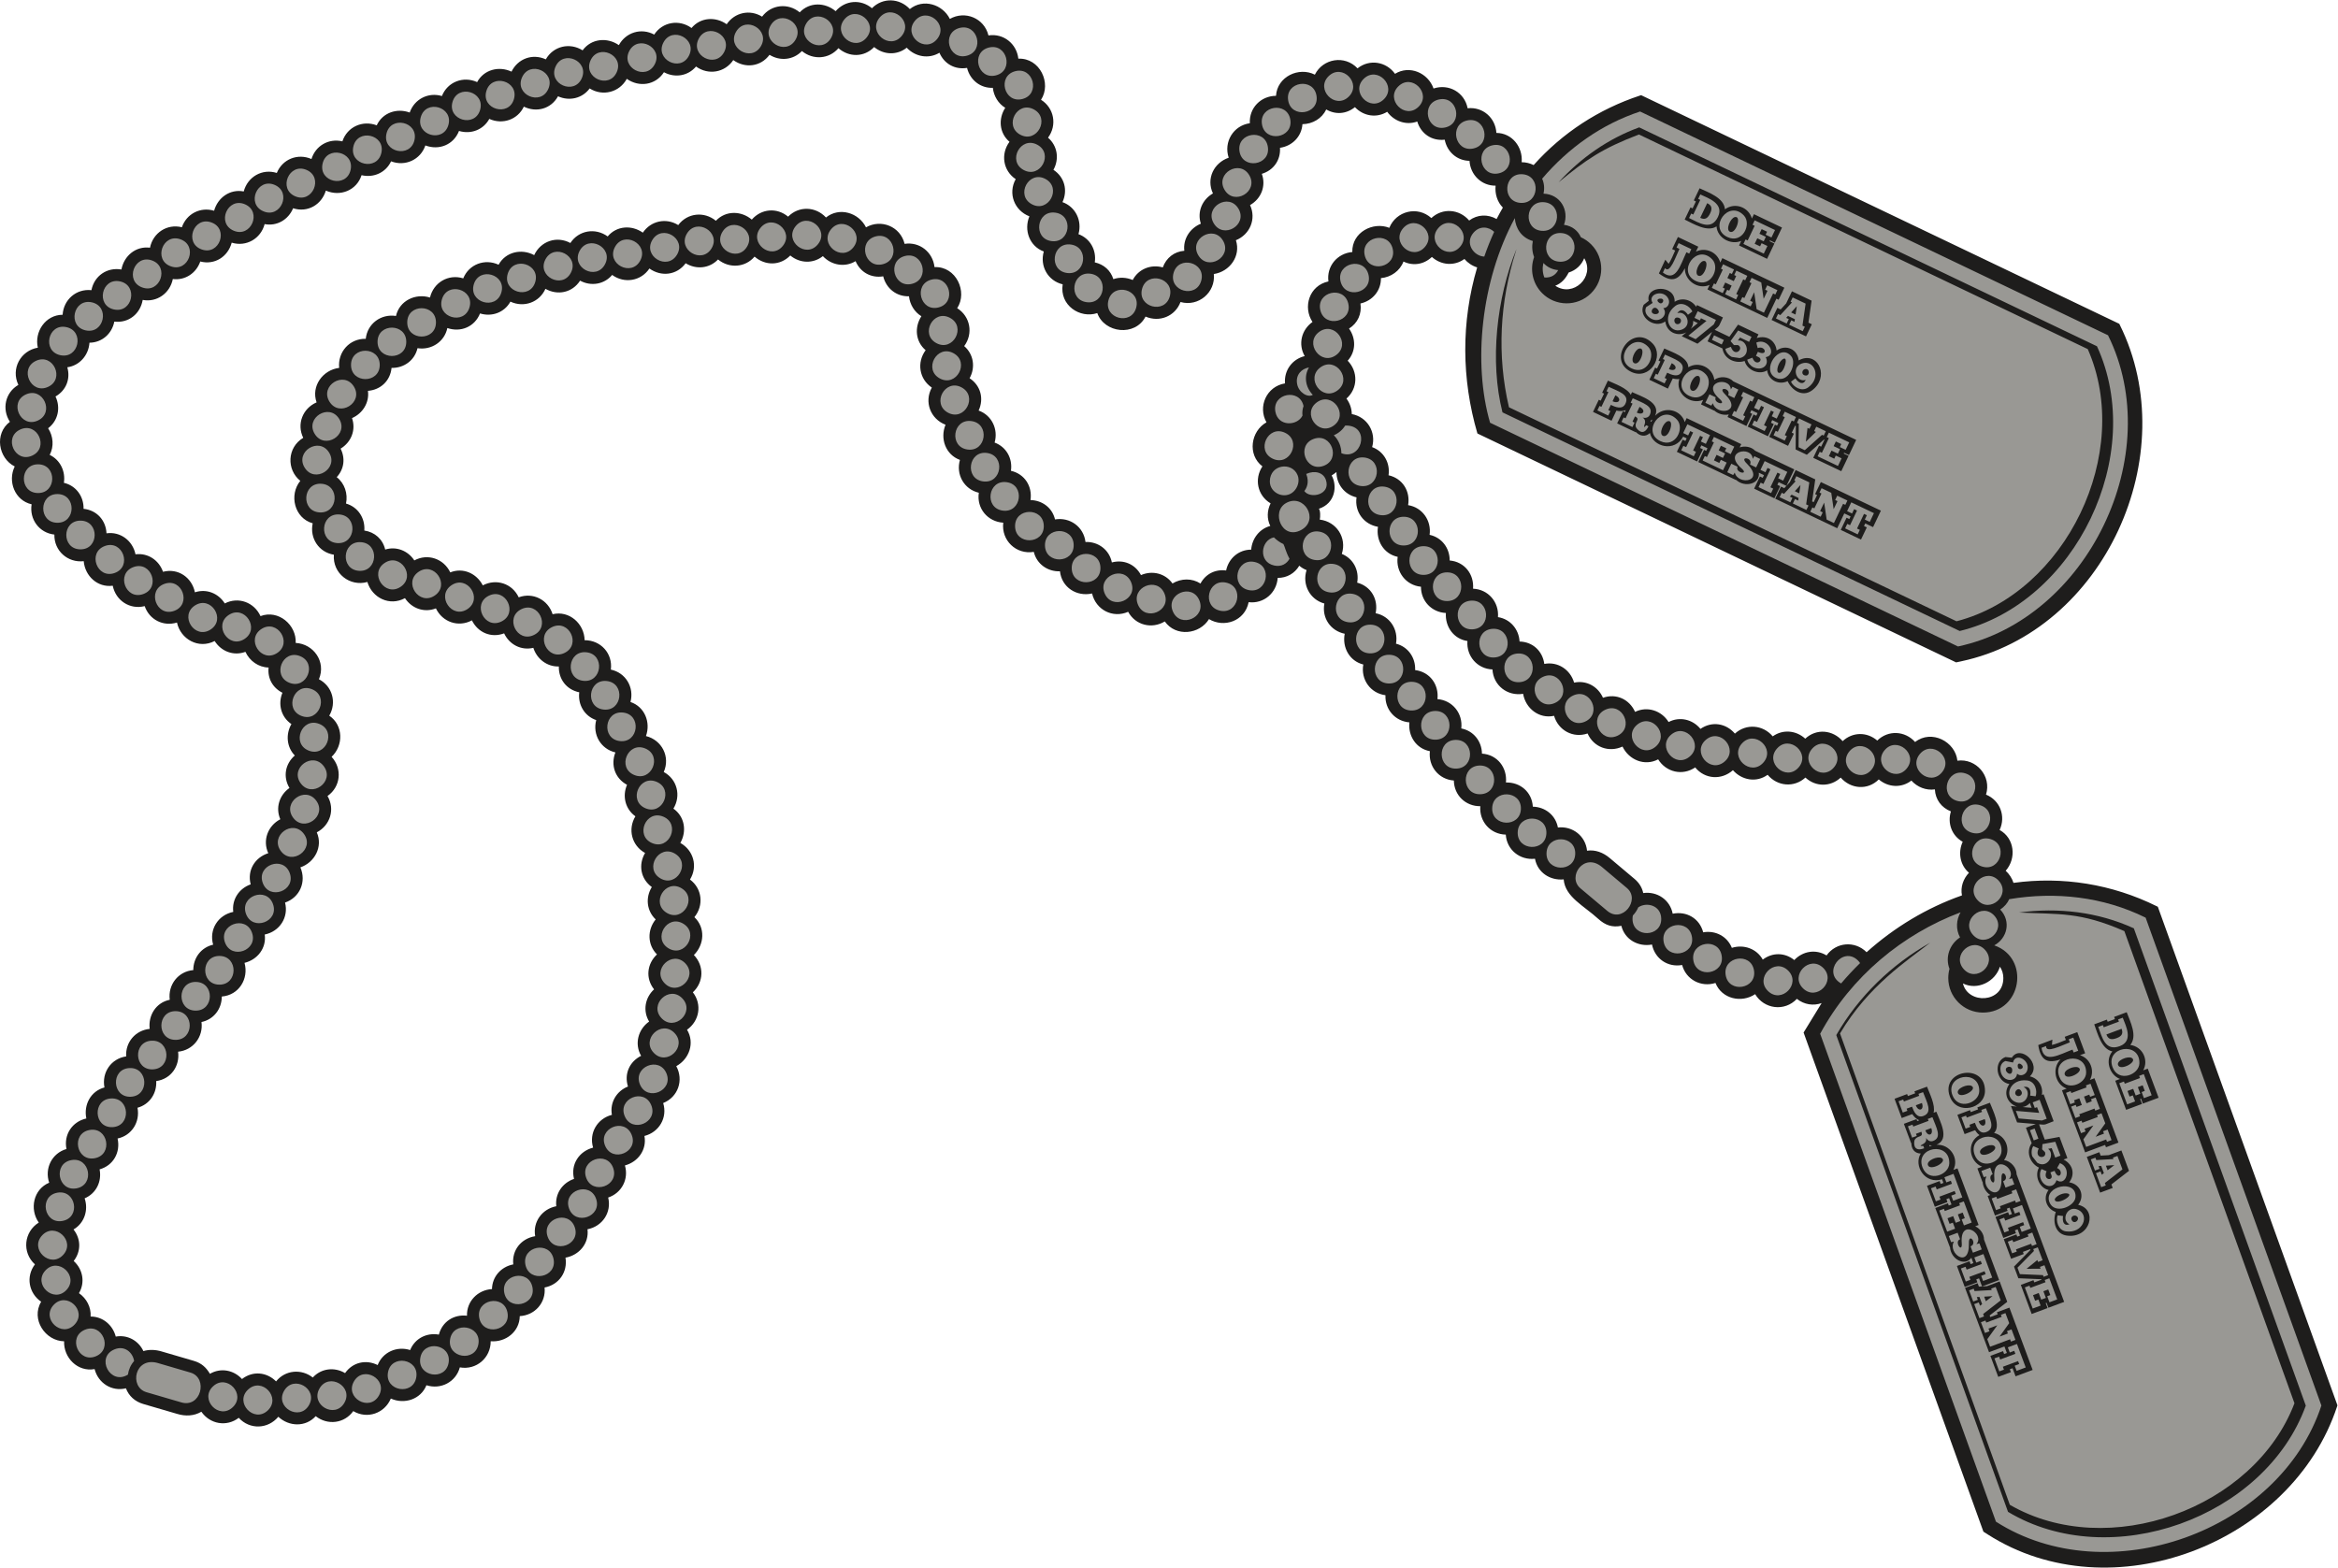<?xml version="1.0" encoding="UTF-8" standalone="no"?>
<svg
   xmlns:dc="http://purl.org/dc/elements/1.1/"
   xmlns:cc="http://creativecommons.org/ns#"
   xmlns:rdf="http://www.w3.org/1999/02/22-rdf-syntax-ns#"
   xmlns:svg="http://www.w3.org/2000/svg"
   xmlns="http://www.w3.org/2000/svg"
   viewBox="0 0 580 388.96"
   height="388.96"
   width="580"
   xml:space="preserve"
   id="svg2"
   version="1.1"><defs
     id="defs6" /><g
     transform="matrix(1.333,0,0,-1.333,0,388.96)"
     id="g10"><g
       transform="scale(0.1)"
       id="g12"><path
         id="path14"
         style="fill:#1e1d1c;fill-opacity:1;fill-rule:evenodd;stroke:none"
         d="m 2167.72,1761.16 c -24.14,-14.63 -54.66,-7.03 -68.19,17.95 -28.75,-12.63 -60.16,3.75 -67.14,34.1 -28.66,-6.39 -56.41,11.25 -59.79,41.26 -23.1,-0.74 -43.22,13.63 -48.68,36.19 -32.9,-5.54 -60.78,21.47 -56.84,54.32 -29.03,1.81 -49.82,26.68 -45.46,55.73 -27.6,6.54 -42.94,34.03 -35.14,61.13 -26.73,9.73 -37.46,39.88 -26.8,65.47 -28.12,10.82 -40.25,42.59 -25.5,69.17 -23.62,15.8 -28.35,46.88 -11.54,69.56 -19.08,16.21 -21.18,42.75 -7.91,63.24 -13.07,7.97 -21.39,21.9 -23.1,37.17 -23.21,-0.82 -42.47,14.68 -47.98,37.13 -22.65,-3.73 -42.61,7.67 -51.41,28.22 -19.78,-12.11 -44.97,-7.7 -60.85,9.37 -18.13,-14.5 -42.84,-13.54 -60.66,1.19 -18.73,-19.32 -46.7,-19.29 -66.45,-2.08 -17.44,-20.53 -47.23,-22.4 -68,-5.33 -15.99,-16.79 -40.62,-19.18 -60.25,-7.02 -16.5,-22.42 -45.57,-25.55 -67.47,-9.8 -15.65,-23.44 -46.53,-28.54 -69.31,-11.98 -14.96,-17.75 -39.37,-21.62 -59.71,-10.64 -14.56,-22.53 -41.86,-27.98 -64.47,-15.2 -11.21,-25.22 -40.043,-35.54 -65.172,-23.86 -11.253,-20.26 -34.488,-28.78 -56.543,-21.95 -10.019,-25.12 -36.125,-35.66 -60.835,-27.18 -5.317,-25.52 -29.625,-41.51 -55.516,-37.51 -5.234,-22.62 -25.203,-37.19 -48.316,-36.69 -2.411,-24.1 -20.344,-40.83 -43.946,-42.71 2.961,-21.62 -9.621,-42 -29.644,-50.75 7.668,-21.92 -1.43,-44.91 -21.235,-56.83 9.188,-18.32 6.407,-38.35 -7.222,-53.08 14.754,-11.43 21.086,-30.75 17.304,-49.12 22.289,-6.43 35.789,-27.18 34.063,-50.2 19.703,-3.02 34.332,-16.22 38.84,-35.43 20.715,6.47 42.257,-2.02 54.211,-20.23 25.05,13.55 54.718,3.15 66.91,-22.27 23.886,9.55 49.019,-1.87 60.508,-24.16 25.058,13.12 54.761,3.53 66.836,-22.25 26.605,9.83 54.597,-4.57 63.107,-31.46 30.98,7.5 58.99,-17.65 59.56,-48.35 30.06,0.06 52.65,-24.72 48.81,-54.74 27.79,-5.9 43.73,-33 36.55,-60.29 26.58,-8.96 37.91,-37.93 28.81,-63.41 29.7,-7.43 45.61,-38.47 33.12,-66.91 24.98,-13.52 32.59,-44.05 17.96,-68.18 21.07,-14.77 25.25,-42.06 12.88,-63.86 24.7,-13.81 32.93,-43.91 17.95,-68.12 22.78,-16.89 26.04,-48.2 8.2,-70.03 20.74,-19.46 18.68,-51.12 -0.93,-70.46 19.25,-20.08 18.61,-50.47 -1.93,-69.42 17.53,-22.44 12.21,-53.42 -10.84,-69.67 14.85,-24.393 4.23,-54.502 -20,-67.792 14.14,-26.132 3.39,-57.511 -24.38,-68.664 8.41,-27.207 -7.57,-54.273 -34.88,-61.269 4.77,-25.613 -11.84,-48.27 -36.32,-54.879 7.43,-25.473 -5.89,-51.25 -31.16,-59.746 6.75,-27.668 -10.83,-53.723 -38.52,-59.067 3.28,-26.375 -15.48,-48.3 -40.94,-52.859 4.38,-26.746 -12.22,-50.559 -38.9,-55.527 2.9,-28.211 -18.015,-51.739 -46.171,-53.282 -0.375,-29.042 -26.25,-49.042 -54.101,-46.777 0.156,-30.812 -26.723,-54.14 -57.418,-48.633 -7.379,-27.246 -35.415,-41.808 -62.172,-33.261 -10.528,-26.289 -41.039,-36.164 -66.258,-24.778 -11.664,-27.613 -43.906,-38.785 -69.914,-23.379 -16.492,-23.074 -47.742,-26.875 -69.875,-9.402 -18.805,-20.762 -49.84,-19.609 -69.598,-1.105 -19.258,-23.125 -53.156,-24.442 -73.629,-1.961 -22.566,-17.375 -53.519,-11.836 -69.605,11.328 -13.567,-8.039 -29.641,-8.731 -44.875,-4.074 l -63.199,18.468 c -15.301,4.465 -26.887,14.758 -32.282,29.199 -26.398,-6.515 -51.621,9.696 -58.312,35.774 -31.504,-5.785 -57.942,21.238 -56.754,51.734 -35.024,0.578 -62.219,40.918 -42.715,73.645 -23.219,16.004 -28.863,46.922 -11.578,69.551 -24.582,22.277 -20.492,60.617 7.152,77.812 -17.547,24.891 -10.149,61.863 19.359,74.219 -9.004,26.613 5.066,54.875 32.172,62.723 -5.368,26.605 10.511,50.91 36.976,56.835 -5.293,25.372 8.113,50.918 33.734,57.735 -5.398,27.707 12.274,53.722 40.391,57.793 -1.566,26.625 17.367,48.589 43.774,51.229 -3.016,25.18 11.792,49.06 37.339,54.19 -3.632,27.84 15.68,52.83 43.801,55.24 0.02,22.87 14.715,42.28 36.957,47.3 -7.992,27.94 8.981,55.26 37.442,61.03 -2.95,22.92 10.699,43.63 32.414,51.26 -6.868,26.15 7.847,50.13 32.757,58.01 -11.007,23.78 -0.933,50.99 22.36,63.17 -9.235,21.3 -1.836,44.89 17.039,58.22 -12.387,20.82 -7.906,44.93 9.961,60.47 -15.235,15.63 -17.223,39.5 -6.328,58.44 -19.164,13.07 -25.528,36.98 -16.703,58.32 -18.278,9.27 -27.942,27.02 -25.743,46.98 -18.707,0.38 -35.234,12.11 -43.121,29.2 -21.765,-8.09 -44.937,0.57 -57.242,20.15 -29.933,-15.58 -63.418,3.32 -70.148,34.38 -25.477,-7.79 -51.352,5.16 -60.094,30.58 -27.598,-7.02 -53.824,10.32 -59.434,37.95 -28.351,-3.79 -51.656,18.14 -54.023,45.67 -29.801,-3.31 -55.313,19.31 -54.598,49.54 -28.191,3.1 -46.789,28.5 -42.386,56.35 -31.391,7.2 -44.934,42.82 -31.418,70.41 -30.504,15.4 -38.387,61.06 -8.961,83.15 -15.383,23.64 -8.84,54.38 15.754,68.73 -14.398,30.14 4.324,63.85 36.219,69.24 -6.762,29.69 14.145,61.07 46.133,61.28 1.758,28.14 25.43,48.88 53.629,45.77 5.152,26.64 29.086,43.08 55.816,38.49 4.743,25.42 26.805,44.03 53.157,40.55 5.543,27.65 31.734,45.04 59.343,38.09 8.68,25.2 34.551,38.33 59.973,30.72 6.793,24.43 29.566,40.87 55.141,35.91 7.203,27.25 34.39,43.04 61.531,34.44 10.656,25.94 39.105,37.01 64.519,25.94 7.672,24.79 32.094,38.9 57.559,32.87 8.852,26.94 37.551,39.89 63.887,29.84 10.894,23.6 37.523,32.57 61.355,23.79 8.68,24.98 34.5,38.35 59.957,30.74 10.461,26.42 39.864,37.6 65.574,25.94 12.532,23.28 40.52,30.46 63.958,19.46 11.875,24.32 39.21,34.2 63.842,22.85 13.97,24.81 44.61,31.81 68.47,16.8 16.04,22.05 45.82,24.74 67.45,9.69 13.06,23.83 41.63,32.71 65.8,19.64 15.57,23.79 46.61,28.81 69.45,12.23 16.68,20.01 44.72,21.67 65.43,7.03 14.89,22 43.21,28.18 65.89,14.12 16.94,22.74 48.27,25.92 70.05,8.01 18.22,19.36 47.07,18.89 66.82,2.18 17.81,20.46 46.75,22.84 67.59,5.48 19.94,20.33 51.34,19.13 70.49,-1.57 24.91,20.06 60.94,8.97 74.48,-18.31 28.11,15.99 63.94,1.7 71.84,-30.76 27.89,4.32 52.57,-15.36 55.64,-43.27 40.14,1.74 62.2,-45.87 42.21,-76.5 24.5,-15.37 30.26,-47.32 13.04,-70.55 17.61,-15.14 21.23,-39.59 10.06,-59.82 20.74,-13.67 26.95,-38.19 16.81,-60.16 24.37,-8.66 36.86,-34.66 29.75,-59.6 21.77,-8.02 33.74,-29.65 30.36,-52.51 16.83,-3.81 29.52,-14.95 34.56,-31.22 11.73,4 24.62,3.27 36.06,-1.62 10.71,20.49 33.78,29.66 55.95,23.46 6.55,17.94 21.35,29.48 40.07,30.94 -2.64,21.79 10.4,42.06 30.74,50.41 -7.15,22.07 2.47,44.88 22.51,56.35 -12.84,27.34 1.58,56.91 29.34,66.47 -9.75,29.29 8.57,59.84 39.34,64.19 -1.57,28.38 20.46,50.83 48.68,51.02 2.2,35.71 42.52,54.54 72.3,39.38 15.01,30 55.52,37.13 79.42,11.76 22.27,17.74 53.31,12.7 69.76,-10.19 27.1,16.79 61.56,1.64 71.69,-27.34 28.46,9.38 57.71,-7.17 63.45,-36.78 28.19,3.05 51.83,-17.74 53.53,-45.88 29.29,-0.23 49.51,-26.46 47.03,-54.54 7.73,-0.09 15.34,-1.82 22.26,-5.33 53.68,60.02 121.04,103.98 197.6,129.3 l 2.47,0.81 889.86,-425.59 0.99,-1.99 c 119.68,-241.3 -28.78,-569.48 -295.25,-626.23 l -9.4,-2 -890.88,426.09 c -29.63,101.32 -30.47,207.82 -0.46,309.13 -9.23,2.83 -17.44,8.34 -23.73,15.7 -18.71,-13.69 -43.39,-11.69 -60.54,3.76 -14.81,-14.04 -34.84,-17.25 -52.87,-8.55 -6.62,-17.49 -23.24,-29.15 -41.95,-30.88 0.34,-23.22 -15.55,-42.15 -38.12,-47.21 2.79,-19.2 -5.06,-36.59 -21.26,-46.67 13.12,-18.53 13.01,-42.64 -2.51,-59.82 19.63,-20.24 19.11,-51.68 -2.28,-70.48 6.2,-8.39 9.8,-18.42 9.91,-28.85 28.85,-5.38 45.8,-33.51 37.87,-61.51 21.78,-7.93 33.84,-29.53 30.56,-52.39 26.26,-5.92 40.82,-29.81 36.42,-55.64 26.5,-4.2 43.68,-28.71 39.97,-55.25 22.69,-4.9 37.56,-24.66 37.39,-47.77 27.74,-2.41 45.56,-25.59 43.5,-52.5 28.08,-1.16 48.6,-24.85 46.34,-52.91 22.84,-3.55 38.93,-22.44 40.2,-45.41 24.56,-0.61 42.83,-17.74 46.05,-41.7 24.91,4.89 48.36,-10.47 55.47,-34.82 22.71,4.86 44.38,-7.03 53.73,-28.17 24.72,8.68 49.22,-2.89 59.71,-26.26 22.62,11.11 49.13,2.49 62.41,-18.89 20.56,10.74 44.64,5.07 59.31,-12.77 21.26,14.82 47.64,10.5 64.08,-8.8 20.84,19.04 52.28,16.6 70.39,-5.12 18.84,13.52 43.48,11.29 60.5,-4.31 21.03,19.55 51.37,16.32 69.64,-4.58 18.45,17.24 45.23,17.56 64.39,1.07 20.24,19.95 51.64,18.32 70.45,-2.7 30.63,24 74.92,0.65 78.69,-34.76 34.68,4.85 64.04,-28.46 53.26,-63.17 26.31,-10.72 37.22,-40.22 25.34,-65.82 27.93,-15.38 31.61,-52.86 11.29,-75.9 6.63,-6.13 11.8,-13.96 14.51,-22.55 91.37,12.53 183.5,-2.36 266.3,-43.33 l 2.33,-1.16 334.26,-928.038 -0.69,-2.11 C 4265.04,44.25 3928.85,-85.086 3699.29,61.68 l -8.1,5.176 -334.65,929.101 33.57,54.813 c -15.02,-5.38 -32.25,-3.14 -46.09,7.88 -22.86,-24.27 -61.06,-19.11 -77.65,8.73 -25.24,-17.06 -62.06,-8.9 -73.82,20.84 -26.78,-8.46 -54.75,6.18 -62.05,33.44 -26.7,-4.82 -50.69,11.61 -56.09,38.11 -25.39,-4.76 -50.7,9.05 -57.02,34.85 -16.54,-3.33 -29.51,0.59 -43.24,13.15 -26.15,23.94 -61.6,40.71 -64.09,73.25 -25.22,-2.48 -48.78,12.8 -53.4,38.43 -28.03,-3.12 -52.55,16.61 -54.36,44.91 -28.69,0.64 -49.66,24.6 -47.41,52.9 -27.23,-0.28 -48.8,20.29 -49.21,47.81 -28.29,1.97 -47.89,26.59 -44.62,54.59 -25.62,4.75 -40.79,28.4 -38.14,53.63 -26.44,2.23 -45.71,23.92 -44.54,50.56 -28.13,3.65 -46.22,29.42 -41.25,57.17 -25.8,6.44 -39.51,31.83 -34.59,57.23 -26.52,5.52 -42.81,29.58 -37.84,56.27 -27.21,7.45 -41.7,35.49 -33.12,62.21 -5,1.97 -9.59,4.69 -13.59,8.19 -8.53,-14.31 -23.1,-22.83 -40.14,-22.69 -2.06,-28.11 -25.94,-48.59 -54.09,-45.2 -7.16,-35.61 -46.06,-48.22 -73.79,-31.51 -17.41,-28.56 -61.67,-33.66 -82.25,-4.36 z M 450.328,350.945 c 20.067,15.645 45.996,13.125 63.465,-4.363 16.828,21.133 46.977,24.012 68.309,7.227 15.652,17.109 40.226,20 60.093,8.222 14.297,20.321 38.993,25.77 60.653,14.961 9.398,24.102 35.765,35.801 60.472,27.922 8.684,21.531 30.672,32.82 53.43,28.738 6.379,24.356 28.109,38.075 52.336,35.164 -0.902,26.516 19.855,48.079 46.512,49.59 0.41,23.196 16.929,41.621 39.617,45.957 -2.93,26.75 14.926,48.282 40.777,52.512 -4.719,26.582 12.878,50.676 39.278,55.77 -2.68,22.949 11.22,43.507 33.03,50.871 -6.75,27.011 9.39,51.398 35.49,58.211 -8.07,27.011 7.71,54.043 34.98,61.019 -4.12,22.848 8.47,44.109 29.9,52.781 -7.4,23.418 2.85,46.262 24.47,57.09 -12.69,21.942 -5.78,49.133 14.9,63.773 -11.98,19.9 -7.77,44.25 9.19,59.98 -16.25,20.54 -13.27,47.49 5.43,65 -17.89,17.79 -18.34,45.63 -2.43,65.15 -16.83,15.95 -19.29,40.58 -7.19,60.24 -20.96,15.32 -25.39,41.67 -12.51,63.46 -24.77,13.53 -32.68,44.06 -18.01,68.24 -18.83,13.4 -24.75,37.5 -15.59,58.62 -22.52,12.05 -30.82,37.1 -21.64,60.3 -27.09,6.31 -42.86,33.06 -35.72,60.12 -21.93,7.52 -34.4,28.89 -31.56,51.8 -23.73,4.86 -38.55,24.41 -38,48.08 -21.81,-0.74 -40.791,13.87 -47.467,34.67 -22.582,-5.39 -44.523,6.02 -54.363,26.94 -24.239,-9.15 -48.739,1.49 -59.953,24.22 -25.02,-13.55 -54.766,-3.35 -66.993,22.27 -21.605,-8.5 -44.921,-0.3 -57.597,19.04 -28.465,-15.55 -61.008,0.47 -69.953,30.11 -32.321,-9.22 -65.032,15.87 -62.336,50.74 -28.11,4.54 -45.278,30.88 -39.43,58.46 -34.43,9.76 -44.219,53.17 -23.051,79.04 -26.051,21.03 -24.492,62.13 5.457,80.09 -12.566,25.55 -1.023,54.79 24.856,65.99 -10.625,30.05 11.539,60.48 42.019,64.19 -3.019,29.67 19.461,54.79 49.469,54.13 3.027,28.21 28.391,46.87 56.25,42.52 6.477,28.57 36.426,42.72 63.316,34.29 6.567,27.95 34.161,44.32 61.871,35.71 10.688,26.32 40.176,37.25 65.782,25.38 13.211,24.11 42.789,30.47 66.238,17.89 12.085,25.96 41.925,36.34 67.335,22.55 15.57,23.78 46.6,28.79 69.44,12.21 16.68,20.02 44.72,21.67 65.43,7.04 14.88,22 43.21,28.18 65.89,14.11 16.95,22.74 48.27,25.92 70.05,8.01 18.22,19.36 47.08,18.9 66.83,2.19 17.8,20.45 46.74,22.84 67.58,5.47 19.93,20.33 51.34,19.14 70.49,-1.56 24.9,20.06 60.94,8.97 74.47,-18.31 28.12,15.99 63.95,1.69 71.84,-30.76 27.9,4.31 52.57,-15.36 55.65,-43.27 40.14,1.74 62.2,-45.87 42.21,-76.5 24.5,-15.37 30.26,-47.32 13.05,-70.55 17.6,-15.14 21.22,-39.59 10.05,-59.82 20.75,-13.67 26.95,-38.19 16.81,-60.16 24.37,-8.67 36.86,-34.66 29.75,-59.6 21.78,-8.02 33.74,-29.66 30.36,-52.52 25.77,-5.93 40.18,-29.14 36.39,-54.46 21.88,-0.62 40.53,-14.26 45.65,-36.07 27.81,4.62 53.35,-13.78 56.67,-41.94 23.98,0.79 44.36,-14.65 49.11,-38.1 21.91,5.8 43.33,-3.15 54.2,-23.57 21.12,9.17 45.22,3.24 58.62,-15.59 16.14,9.69 36.41,10.08 52.09,-0.14 9.42,17.72 27.41,26.95 47.72,24.32 4.72,22.63 23.44,38.8 46.65,38.78 1.62,20.81 15.56,38.83 35.54,44.11 -6.53,13.37 -6.1,28.46 0.57,42.05 -24.48,14.54 -30.78,45.33 -15.22,68.84 -28.44,21.72 -21.62,65.7 7.56,81.99 -16.49,29.11 0,66.79 34.48,72.49 -1.98,24.35 13.56,45.18 36.67,50.79 -12.49,21.8 -6.4,48.63 14.51,63.54 -18.12,27.17 -6.63,67.62 29.65,75.46 -3.79,28.1 16.34,52.26 44.42,54.73 -0.88,36.98 38.79,57.03 68.9,45.03 12.49,31.08 52.3,41.6 78.22,18.16 20.72,19.37 52.09,16.93 70.36,-4.55 15.36,11.43 34.6,12.13 51.08,2.81 3.69,7.17 7.58,14.26 11.64,21.25 -10.54,10.58 -15.04,26 -13.5,40.8 -26.11,-0.29 -46.95,20.06 -48.57,46.23 -23.19,0.3 -41.7,16.71 -46.14,39.37 -24.07,-2.79 -44.24,11.16 -51.11,33.81 -20.51,-7.51 -43.09,0.43 -55.92,18.13 -19.78,-12.16 -44.18,-8.18 -60.05,8.62 -15.94,-12.88 -36.08,-14.43 -53.39,-4.28 -8,-16.91 -25.48,-27.19 -44.3,-27.4 -1.56,-23.05 -19,-40.72 -41.78,-43.97 1.44,-23.09 -12.13,-41.93 -33.83,-48.47 8.23,-22.46 -1.05,-46.28 -21.89,-58.16 11.99,-25.83 -0.21,-54.81 -26.33,-65.42 9.7,-29.46 -11.62,-58.52 -41.1,-62.9 3.54,-34.25 -28.57,-61.45 -61.99,-52.12 -9.99,-26.66 -39.2,-38.3 -65.08,-27.12 -19.34,-37.82 -76.7,-30.68 -89.81,6.52 -31.97,-10.68 -70.53,14.27 -64.41,53.54 -27.58,6.53 -42.91,34.02 -35.12,61.11 -26.72,9.73 -37.46,39.88 -26.79,65.47 -28.12,10.83 -40.25,42.59 -25.5,69.18 -23.62,15.79 -28.35,46.88 -11.54,69.55 -19.08,16.21 -21.18,42.75 -7.92,63.24 -13.06,7.97 -21.37,21.9 -23.09,37.18 -23.2,-0.84 -42.47,14.67 -47.98,37.12 -22.65,-3.73 -42.61,7.67 -51.41,28.23 -19.77,-12.11 -44.97,-7.71 -60.85,9.36 -18.13,-14.5 -42.85,-13.53 -60.66,1.2 -18.73,-19.32 -46.71,-19.3 -66.45,-2.09 -17.44,-20.53 -47.23,-22.4 -68,-5.33 -15.99,-16.78 -40.63,-19.18 -60.25,-7.02 -16.5,-22.42 -45.57,-25.55 -67.47,-9.79 -15.66,-23.45 -46.54,-28.55 -69.31,-11.99 -14.96,-17.75 -39.38,-21.62 -59.72,-10.64 -15.77,-24.35 -46.42,-28.42 -69.14,-12.29 -13.55,-25.07 -44.78,-33.17 -69.1,-17.89 -13.71,-18.6 -37.91,-24.12 -58.87,-14.6 -13.06,-23.53 -40.087,-30.77 -63.63,-19.28 -11.504,-24.36 -39.797,-33.91 -64.277,-22.81 -11.086,-20.36 -34.25,-29.08 -56.364,-22.43 -10.105,-25.94 -37.375,-36.52 -62.617,-26.98 -9.016,-26.61 -37.519,-39.64 -63.805,-29.58 -9.839,-21 -32.441,-31.09 -54.918,-25.79 -9.246,-28.53 -39.875,-40.36 -66.476,-28.7 -7.977,-26.21 -33.863,-41.6 -60.945,-32.86 -8.821,-21.36 -30.18,-33.81 -52.997,-29.51 -7.171,-27.23 -34.32,-42.81 -61.273,-34.53 -7.004,-26.06 -31.516,-42.02 -58.473,-35.07 -7.523,-21.75 -28.187,-35.51 -51.117,-32.65 -5.285,-26.36 -29.508,-43.78 -56.055,-38.87 -4.414,-25.82 -26.082,-43.51 -52.808,-40.39 -4.488,-22.68 -23.031,-39.04 -46.25,-39.27 -1.539,-23.19 -18.32,-42.58 -41.223,-45.72 6.196,-21.51 -2.082,-42.96 -21.976,-54.38 9.898,-20.87 4.765,-45.08 -13.711,-59.1 9.621,-14.94 11.144,-33.96 2.91,-49.63 19.531,-9.24 29.726,-30.57 26.414,-51.97 22.613,-5.28 37.144,-25.29 36.59,-48.39 24.711,-2.54 41.539,-21.41 42.711,-45.58 25.703,3.64 48.738,-13.6 53.945,-39.1 22.926,2.9 43.613,-10.8 51.191,-32.53 28.282,7.34 53.762,-10.72 59.379,-38.19 21.282,7.07 43.598,-1.62 55.598,-20.73 25.301,13.06 54.766,2.09 66.457,-23.57 33.512,12.62 67.203,-16.52 65.52,-49.93 33.05,-1.8 57.019,-34.76 43.222,-67.6 25.176,-13.05 33.371,-43.43 19.235,-67.82 26.41,-17.85 26.668,-55.51 4.359,-76.6 20.18,-22.13 17.059,-55.59 -7.598,-72.95 14.395,-24.56 5.032,-54.57 -19.968,-67.63 11.773,-26.81 -3.895,-55.99 -30.532,-65.19 11.512,-26.57 -0.859,-55.97 -28.535,-65.51 7.07,-27.58 -10.199,-53.84 -37.816,-59.5 3.426,-25.22 -13.422,-46.78 -37.598,-52.73 8.16,-29.5 -10.293,-60.11 -42.301,-62.66 -0.035,-23.12 -15.066,-42.76 -37.793,-47.46 3.645,-27.795 -15.687,-52.572 -43.523,-55.237 3.437,-26.765 -13.156,-50.847 -40.723,-54.687 1.348,-23.047 -12.48,-43.566 -34.859,-49.648 5.14,-26.395 -10.668,-51.711 -37.055,-57.266 5.727,-25.586 -7.699,-50.176 -33.469,-57.434 4.473,-22.683 -6.445,-44.871 -27.82,-53.925 7.453,-22.098 -0.664,-46.348 -20.726,-57.969 13.894,-17.528 14.39,-40.528 0.355,-58.653 17.117,-15.535 21.586,-39.851 9.809,-59.871 14.234,-9.902 22.828,-26.34 21.664,-43.547 22.347,0.149 41.183,-15.601 46.793,-37.304 21.621,3.879 42.047,-7.188 51.461,-27 10.976,3.34 22.636,2.636 33.769,-0.617 l 60,-17.555 c 14.606,-4.27 23.051,-12.383 30.043,-24.113 19.922,11.66 44.121,7.254 59.664,-9.739 z M 3399.26,1139.48 c 17.93,24.95 52.78,27.73 74.53,5.97 51.62,46.3 112.02,82.73 177.47,105.77 -3.08,15.34 2.37,30.85 13.03,42.15 -16.62,14.17 -20.78,37.79 -11.65,57.65 -20.28,11.27 -28.78,34.51 -21.95,56.56 -17.81,7.07 -28.92,22.22 -29.83,40.98 -16.26,-2.36 -32.66,4.15 -43.72,16.38 -18.38,-14.22 -43.07,-12.86 -60.66,2.17 -20.8,-20.74 -52.17,-17.91 -70.89,3.38 -18.99,-17.62 -46.59,-17.54 -65.66,0.07 -20.9,-19.18 -52.24,-16.48 -70.32,5.17 -20.81,-15.13 -47.97,-10.21 -64.58,8.57 -21.15,-18.96 -52.18,-17 -70.26,5.16 -23.45,-16.14 -54.06,-8.96 -68.89,15.01 -25.14,-13.3 -54.42,-1.05 -66.33,23.79 -25.3,-11.67 -53.78,-1.23 -65.03,24.36 -26.88,-9.26 -54.48,5.79 -62.36,32.9 -27.9,-6.12 -52.92,13.72 -57.61,40.95 -29.22,-4.82 -55.47,15.59 -57.02,45.37 -28.21,0.96 -48.79,24.9 -46.6,52.9 -25.68,3.81 -41.81,26.85 -40.1,52.18 -26.42,1.29 -46.53,22.31 -46.38,48.88 -28.1,2.66 -47.22,27.8 -43.34,55.62 -26.02,5.46 -40.66,30.34 -36.68,55.9 -26.55,4.58 -43.79,28.1 -39.88,54.83 -22.9,5.33 -37.43,25.07 -37.36,47.12 -1.94,-1.66 -6.75,-5 -8.95,-6.36 10.81,-19.37 7.01,-51.8 -23.78,-62.01 2.94,-3.19 2.85,-14.96 1.69,-20.18 31.04,-3.65 50.76,-33.79 40.99,-63.83 21.51,-8.73 32.75,-30.75 28.61,-53.49 25.93,-6.88 39.69,-31.25 34.33,-56.93 26.44,-5.17 42.65,-30.24 37.91,-56.7 22.49,-5.73 36.61,-26.04 35.6,-49.12 27.63,-3.42 44.57,-27.26 41.54,-54.06 28.01,-2.21 47.64,-26.64 44.35,-54.59 22.78,-4.37 38.12,-23.79 38.5,-46.88 28.71,-1.82 47.22,-26.15 44.61,-53.69 26.46,0.68 48.46,-17.67 50.04,-45.04 23.08,-0.51 42.42,-15.95 46.68,-38.75 27.4,3.07 51.48,-15.86 54.23,-43.21 15.29,2.3 30.01,-3.39 42.16,-13.61 l 46.21,-38.91 c 8.34,-7.01 14.07,-15.96 16.2,-26.32 25.95,3.65 49.91,-12.66 54.82,-38.45 25.68,5.22 50.02,-8.58 56.77,-34.63 22.76,4.01 44.71,-7.34 53.34,-28.91 22.23,6.99 46.32,-1.62 57.53,-21.9 17.8,13.55 40.79,13.6 58.65,-0.82 15.87,16.8 40.27,20.77 60.04,8.6 z m 253.83,-52.16 c 9.21,-39.1 75.18,-37.01 75.18,10.14 0,7.62 -2.25,14.9 -6.34,21.06 -8.51,-27.77 -41.79,-44.74 -68.84,-31.2 z m -733.77,1323.32 c -5.82,-11.67 -13.62,-20.24 -24.92,-24.56 33.33,-22.58 74.66,16.63 53.88,51.19 -5.18,-12.72 -15.18,-22.37 -28.96,-26.63 v 0" /><path
         id="path16"
         style="fill:#999894;fill-opacity:1;fill-rule:evenodd;stroke:none"
         d="m 2773.07,2131.06 c -32.16,110.25 -17.05,264.55 46.05,380.85 1.38,-18.71 12.27,-36.53 33.48,-42.58 -1.96,-9.97 -1.21,-20.52 2.42,-29.93 -8.09,-22.57 -3.2,-48.77 14.78,-66.97 24.97,-25.3 65.72,-25.56 91.01,-0.59 25.3,24.97 25.56,65.72 0.58,91.01 -5.74,5.82 -12.31,10.3 -19.34,13.47 -5.12,11.6 -15.48,20.86 -31.42,23.16 9.89,26.87 -6.46,56.79 -38.11,57.97 2.25,10.14 1.11,19.72 -2.54,27.84 48.57,57.11 110.54,101.35 182.27,125.09 l 870.82,-416.49 c 109.97,-221.8 -38.02,-527.93 -279.18,-579.32 l -870.82,416.49 z m 220.65,66.89 c 18.51,-8.82 39.46,-14.29 31.29,-31.41 -5.79,-12.16 -19.36,-6.04 -27.23,-2.29 l -4.64,-9.74 3.83,-1.83 -3.95,-8.3 -20.24,9.64 3.96,8.3 3.53,-1.68 13.04,27.4 -3.51,1.67 3.92,8.24 z m 149.66,314.12 3.98,8.36 3.9,-1.85 12.99,27.28 -3.9,1.85 3.96,8.29 c 14.21,-6.77 44.91,-16.6 32.86,-41.87 -12.54,-26.32 -35.39,-10.82 -53.79,-2.06 z m 39.33,8.94 c 4.41,9.24 2.74,14.75 -5.57,18.7 l -13,-27.27 c 8.87,-4.23 13.97,-1.13 18.57,8.57 z m 31.96,-44.29 c -36.12,17.21 2.22,70.62 30.83,40.02 14.87,-15.92 -2.64,-53.44 -30.83,-40.02 z m 4.71,9.87 c 11.19,-5.36 22.56,30.72 9.08,27.24 -8.19,-2.11 -17.39,-23.3 -9.08,-27.24 z m 46.11,21.21 37.89,-18.06 -6.62,-13.88 -10.87,5.18 2.66,5.59 -10.05,4.79 -4.14,-8.67 11.95,-5.7 -3.99,-8.35 -11.94,5.69 -4.87,-10.25 10.05,-4.78 2.78,5.84 10.88,-5.18 -6.77,-14.2 -37.89,18.05 3.98,8.36 3.96,-1.89 12.99,27.28 -3.96,1.88 3.96,8.3 z m -166.9,-88.92 c 9.11,-11.16 19.59,20.39 26.88,35.69 l -5.4,2.58 3.91,8.23 23.64,-11.26 -3.93,-8.23 -5.21,2.49 c -11.41,-23.94 -19.5,-56.4 -43.78,-37.83 l 3.89,8.33 z m 57.28,-23.97 c -36.1,17.18 2.22,70.61 30.83,40.01 14.88,-15.91 -2.65,-53.46 -30.83,-40.01 z m 4.7,9.86 c 11.23,-5.34 22.57,30.71 9.09,27.25 -8.18,-2.11 -17.37,-23.31 -9.09,-27.25 z m 46.12,21.21 20.36,-9.7 -3.95,-8.3 -3.9,1.86 -4.52,-9.49 11.94,-5.69 4.52,9.49 -3.71,1.77 3.96,8.29 20.42,-9.73 -3.96,-8.29 -3.64,1.74 -13.02,-27.34 3.65,-1.74 -3.96,-8.3 -20.42,9.74 3.94,8.3 3.71,-1.78 4.53,9.49 -11.95,5.69 -4.52,-9.49 3.9,-1.85 -3.94,-8.3 -20.37,9.7 3.96,8.3 3.44,-1.65 13.03,27.34 -3.46,1.64 3.96,8.3 z m 97.25,-56.28 -4.15,1.97 -17.06,-35.81 -13.52,6.43 -4.61,31.58 -7.55,-15.84 4.84,-2.3 -3.86,-8.11 -19.3,9.19 3.87,8.11 3.71,-1.77 13.2,27.71 -3.65,1.74 3.87,8.11 18.04,-8.6 4.46,-30.42 7.13,14.95 -4.34,2.07 3.87,8.11 18.91,-9.02 -3.86,-8.1 z m 50.99,-68.25 -25.2,12.01 3.92,8.23 5.98,-2.85 0.71,4.91 -12.88,6.13 -3.36,-3.64 4.9,-2.33 -3.92,-8.23 -19.98,9.52 3.92,8.23 4.27,-2.04 21.63,23.55 -2.58,1.22 3.87,8.11 24.12,-11.5 -5.88,-40.99 4.4,-2.1 -3.92,-8.23 z m -21.55,34.87 8.22,-3.92 2.33,15.55 -10.55,-11.63 z m -269.79,9.91 12.06,7.83 c -10.83,16.48 20.99,26.74 29.58,6.99 3.16,-7.24 -1.34,-16.66 -9.68,-16.7 11,-13.9 -10.88,-32.45 -28.33,-15.35 -4.86,4.77 -6.61,11 -3.63,17.23 z m 11.06,-4.8 c -5.37,-11.38 19.18,-10.68 10.8,0.25 -4.66,6.08 -9.39,2.74 -10.8,-0.25 z m 20.06,14.43 c 4.85,10.19 -18.71,6.9 -6.73,-1.66 3.07,-2.19 5.85,-0.19 6.73,1.66 z m 46.68,-23.87 c -5.83,8.5 -13.59,12.46 -19.94,2.95 16.98,6.04 29.3,-23.18 7.98,-30.75 -22.5,-7.98 -37.46,24.45 -11.82,44.07 12.62,9.66 27.87,-0.95 31.95,-10.14 l -8.17,-6.13 z m -16.14,-6.03 c -12.94,5.33 -11.27,-14.49 -1.03,-11.08 4.67,1.55 6.05,8.67 1.03,11.08 z m 34.2,12.69 34,-16.19 -3.98,-8.36 -33.86,-27.52 -13.57,6.47 33.79,27.54 -10.3,4.91 -1.96,-4.08 -10.05,4.79 5.93,12.44 z m 30.5,-44.91 18.23,-8.68 -3.99,-8.36 -18.22,8.69 3.98,8.35 z m 33.02,-40.25 c -5.54,2.64 -11.16,9.11 -11.96,15.03 l 10.23,3.83 c 7.12,-21.13 25.62,-2.72 12.99,3.3 l -7.29,-0.07 -6.33,7.41 14.12,19.79 24.89,-11.85 -4.46,-9.37 -16.9,8.05 -3.97,-5.58 c 17.32,2.48 25.26,-28.36 3.38,-32.65 l -14.7,2.11 z m 40.03,-19.08 c -5.2,2.48 -10.36,8.35 -11.26,14.09 l 9.59,3.6 c 6.35,-17.9 22.38,-4.12 11.28,1.18 l -4.72,2.25 3.57,7.47 c 19.77,-9.43 14.28,12.77 -0.33,6.94 l -2.58,10.26 c 22.25,9.74 39.27,-23.5 17.51,-27.16 7.63,-14.72 -6.77,-26.38 -23.06,-18.63 z m 42.08,-19.97 c -29.21,13.94 6.76,67.16 28.59,40.2 11.21,-13.82 -5.86,-51.01 -28.59,-40.2 z m 4.64,9.75 c 9.99,-4.76 21.34,36.12 6.72,24.13 -7.38,-6.04 -11.54,-21.82 -6.72,-24.13 z m 31.55,-10.64 c 5.94,-8.62 14.48,-13 19.39,-2.69 -17.14,-6.08 -28.18,23.14 -7.42,30.49 22.87,8.09 37.82,-25.5 11.74,-44.65 -11.97,-8.78 -27.6,1.09 -31.87,10.72 l 8.16,6.13 z m 16.14,6.04 c 11.65,-4.79 11.54,14.55 1.04,11.06 -4.57,-1.51 -6.19,-8.61 -1.04,-11.06 z m -320.64,12.4 c -36.12,17.19 2.21,70.61 30.82,40.02 14.93,-15.96 -2.71,-53.44 -30.82,-40.02 z m 4.69,9.87 c 11.23,-5.35 22.57,30.71 9.1,27.24 -8.18,-2.1 -17.4,-23.3 -9.1,-27.24 z m 57.11,15.96 c 18.52,-8.82 39.47,-14.28 31.31,-31.41 -5.81,-12.16 -19.37,-6.04 -27.24,-2.29 l -4.64,-9.74 3.84,-1.83 -3.96,-8.29 -20.24,9.63 3.96,8.3 3.52,-1.67 13.06,27.39 -3.53,1.68 3.92,8.23 z m 12.52,-15.98 -5.21,-10.93 c 12.6,-6 17.9,4.88 5.21,10.93 z m 32.82,-60.9 c -36.11,17.19 2.22,70.61 30.82,40.02 14.89,-15.91 -2.64,-53.46 -30.82,-40.02 z m 4.7,9.86 c 11.23,-5.34 22.57,30.72 9.09,27.25 -8.18,-2.1 -17.39,-23.29 -9.09,-27.25 z m 25.19,-22.71 7.54,15.83 11.69,-5.56 c -5.43,-11.42 22.54,-16.45 7.18,-2.97 -36.26,31.84 19.73,42.95 20.9,17.57 l 3.15,4.99 10.81,-5.16 -7.51,-15.77 -11.38,5.42 c 6.32,13.24 -21.16,16.59 -6.27,2.06 35.46,-34.61 -16.13,-41.14 -22.12,-17.14 l -2.99,-4.51 -11,5.24 z m 70.25,20.42 20.87,-9.94 -3.95,-8.29 -3.9,1.85 -13,-27.27 3.9,-1.86 -3.97,-8.36 -20.87,9.95 3.98,8.36 3.95,-1.9 13,27.28 -3.95,1.89 3.94,8.29 z m 70.27,-33.47 -7.8,-16.34 -9.23,4.4 3.84,8.04 -5.29,2.52 -12.99,-27.27 5.22,-2.5 -3.99,-8.35 -23.38,11.14 3.99,8.36 5.15,-2.46 12.99,27.28 -5.4,2.57 -3.84,-8.04 -9.23,4.4 7.78,16.34 42.18,-20.09 z m 7.22,-3.45 20.86,-9.94 -3.95,-8.29 -3.9,1.85 -12.99,-27.27 3.9,-1.85 -3.98,-8.37 -20.87,9.95 3.98,8.35 3.96,-1.88 12.99,27.27 -3.95,1.89 3.95,8.29 z m 39.63,-55.5 18.31,17.87 -3.26,1.56 3.89,8.17 17.78,-8.48 -3.89,-8.16 -3.07,1.46 -32.13,-28.57 -11.55,5.51 0.38,43.69 -3.46,1.65 3.89,8.17 23.19,-11.05 -3.89,-8.17 -3.47,1.65 -3.03,-25.16 0.31,-0.14 z m 42.38,16.43 37.9,-18.06 -6.63,-13.89 -10.86,5.19 2.66,5.59 -10.06,4.79 -4.13,-8.68 11.95,-5.68 -3.99,-8.36 -11.94,5.69 -4.88,-10.24 10.06,-4.79 2.78,5.84 10.88,-5.18 -6.77,-14.2 -37.9,18.05 3.98,8.36 3.97,-1.89 12.98,27.28 -3.95,1.88 3.95,8.3 z m -397.32,69.45 -5.21,-10.93 c 12.57,-6 17.92,4.87 5.21,10.93 z m 32.42,-5.43 c 18.76,-8.94 39.57,-14.39 31.66,-30.96 -2.46,-5.16 -8.33,-6.45 -13.45,-4.78 10.07,-6.83 0.53,-16.44 3.45,-17.84 l 3.39,3.4 4.21,-2 c -10.53,-22.07 -22.96,-2.81 -23.35,-1.68 -3.5,10.37 9.44,14.76 -1.79,20.13 l -4.63,-9.74 3.83,-1.82 -3.95,-8.3 -20.31,9.67 3.96,8.29 3.52,-1.67 13.05,27.4 -3.51,1.67 3.92,8.23 z m 12.57,-16.01 -5.09,-10.68 c 12.55,-5.98 17.57,4.74 5.09,10.68 z m 38.86,-63.78 c -36.12,17.23 2.24,70.61 30.83,40.02 14.87,-15.92 -2.66,-53.44 -30.83,-40.02 z m 4.69,9.87 c 11.23,-5.34 22.57,30.72 9.1,27.25 -8.19,-2.11 -17.39,-23.3 -9.1,-27.25 z m 87.66,1.42 -7.78,-16.34 -9.24,4.4 3.83,8.04 -5.28,2.52 -12.99,-27.28 5.22,-2.48 -3.98,-8.35 -23.38,11.13 3.97,8.36 5.16,-2.45 13,27.27 -5.41,2.57 -3.83,-8.04 -9.24,4.4 7.79,16.34 42.16,-20.09 z m 7.23,-3.45 37.89,-18.05 -6.61,-13.89 -10.88,5.18 2.67,5.6 -10.05,4.79 -4.13,-8.67 11.93,-5.69 -3.98,-8.36 -11.94,5.69 -4.88,-10.25 10.05,-4.79 2.79,5.85 10.87,-5.18 -6.77,-14.21 -37.89,18.06 3.98,8.36 3.96,-1.89 13,27.27 -3.97,1.89 3.96,8.29 z m 24.82,-65.72 7.54,15.84 11.69,-5.57 c -5.43,-11.43 22.56,-16.43 7.19,-2.96 -36.28,31.8 19.73,42.96 20.9,17.57 l 3.14,4.98 10.81,-5.16 -7.51,-15.77 -11.38,5.42 c 6.32,13.26 -21.16,16.58 -6.26,2.06 35.46,-34.59 -16.16,-41.15 -22.12,-17.14 l -3,-4.51 -11,5.24 z m 111.8,0.63 -7.78,-16.33 -9.24,4.4 3.83,8.04 -5.28,2.52 -13,-27.27 5.22,-2.5 -3.98,-8.36 -23.38,11.15 3.98,8.35 5.16,-2.45 12.99,27.28 -5.41,2.57 -3.82,-8.04 -9.24,4.4 7.78,16.33 42.17,-20.09 z m 35.5,-70.81 -25.2,12 3.93,8.24 5.97,-2.84 0.71,4.89 -12.88,6.15 -3.36,-3.65 4.9,-2.33 -3.92,-8.24 -19.99,9.52 3.93,8.23 4.27,-2.03 21.63,23.54 -2.57,1.23 3.86,8.11 24.13,-11.5 -5.88,-40.99 4.39,-2.09 -3.92,-8.24 z m -21.55,34.87 8.23,-3.93 2.32,15.55 -10.55,-11.62 z m 93.98,-25.43 -4.15,1.98 -17.06,-35.82 -13.52,6.43 -4.62,31.58 -7.54,-15.83 4.84,-2.31 -3.86,-8.11 -19.3,9.2 3.87,8.11 3.71,-1.77 13.21,27.71 -3.66,1.74 3.87,8.1 18.04,-8.59 4.46,-30.43 7.13,14.96 -4.34,2.06 3.87,8.11 18.91,-9.02 -3.86,-8.1 z m 53.26,-15.42 -7.78,-16.34 -9.24,4.4 3.83,8.04 -5.28,2.52 -12.99,-27.28 5.21,-2.49 -3.99,-8.35 -23.37,11.14 3.98,8.36 5.16,-2.46 12.98,27.27 -5.39,2.58 -3.83,-8.05 -9.24,4.41 7.78,16.34 42.17,-20.09 z m 91.4,-1077.78 c 7.18,-19.215 18.42,-37.703 0.64,-44.336 -12.62,-4.696 -18.12,9.133 -21.16,17.297 l -10.11,-3.758 1.49,-3.988 -8.62,-3.211 -7.83,21.004 8.61,3.214 1.37,-3.652 28.43,10.605 -1.36,3.645 8.54,3.18 z m 326.03,121.57 8.67,3.23 1.52,-4.05 28.31,10.56 -1.51,4.04 8.61,3.22 c 5.5,-14.76 20.71,-43.168 -5.53,-52.945 -27.31,-10.196 -32.95,16.847 -40.07,35.945 z m 34.49,-20.945 c 9.57,3.566 12.21,8.695 8.99,17.315 l -28.31,-10.557 c 3.43,-9.208 9.25,-10.516 19.32,-6.758 z m -7.87,-54.051 c -13.97,37.492 50.73,49.18 50,7.312 -0.39,-21.785 -39.08,-36.558 -50,-7.312 z m 10.25,3.816 c 4.32,-11.64 37.59,6.368 25.48,13.266 -7.36,4.176 -28.7,-4.652 -25.48,-13.266 z m 47.88,-16.836 14.67,-39.336 -14.42,-5.371 -4.21,11.289 5.81,2.161 -3.89,10.441 -9,-3.352 4.61,-12.402 -8.67,-3.234 -4.62,12.394 -10.63,-3.965 3.88,-10.437 6.08,2.262 4.21,-11.278 -14.75,-5.508 -14.66,39.336 8.67,3.231 1.54,-4.102 28.3,10.559 -1.53,4.101 8.61,3.211 z m -181.75,52.219 c -1.22,-14.355 28.25,1.024 44.14,6.942 l -2.1,5.609 8.54,3.191 9.16,-24.531 -8.55,-3.184 -2.02,5.418 c -24.84,-9.265 -53.23,-26.96 -57.76,3.274 l 8.59,3.281 z m 24.48,-57.07 c -13.99,37.461 50.69,49.187 49.98,7.305 -0.38,-21.778 -39.09,-36.563 -49.98,-7.305 z m 10.23,3.82 c 4.34,-11.652 37.58,6.363 25.49,13.238 -7.36,4.192 -28.71,-4.644 -25.49,-13.238 z m 47.88,-16.848 7.88,-21.132 -8.6,-3.203 -1.51,4.043 -9.85,-3.68 4.62,-12.395 9.85,3.684 -1.43,3.836 8.6,3.211 7.91,-21.192 -8.61,-3.211 -1.42,3.778 -28.37,-10.574 1.42,-3.782 -8.62,-3.211 -7.9,21.2 8.61,3.214 1.43,-3.855 9.86,3.672 -4.63,12.39 -9.85,-3.671 1.51,-4.043 -8.61,-3.204 -7.88,21.133 8.62,3.203 1.34,-3.586 28.36,10.579 -1.33,3.582 8.6,3.214 z m 30.72,-108.085 -1.6,4.308 -37.18,-13.859 -5.23,14.023 18.65,25.899 -16.44,-6.133 1.88,-5.02 -8.42,-3.144 -7.47,20.031 8.42,3.141 1.43,-3.856 28.77,10.723 -1.42,3.789 8.42,3.133 6.98,-18.719 -17.95,-24.973 15.52,5.793 -1.68,4.5 8.41,3.137 7.32,-19.629 -8.41,-3.144 z m -10.84,-84.493 -9.76,26.153 8.55,3.183 2.32,-6.191 3.92,3.016 -4.99,13.371 -4.94,-0.286 1.89,-5.078 -8.54,-3.191 -7.73,20.742 8.54,3.184 1.66,-4.434 31.91,1.875 -0.99,2.668 8.4,3.141 9.34,-25.047 -32.74,-25.363 1.71,-4.559 -8.55,-3.184 z m 8.77,40.039 3.18,-8.546 12.48,9.562 -15.66,-1.016 z m -186.92,194.786 14.11,-2.762 c 3.69,19.375 33.67,4.605 26.12,-15.559 -2.77,-7.394 -12.55,-11.035 -18.58,-5.254 -1.76,-17.644 -30.39,-15.742 -31.03,8.672 -0.17,6.817 2.9,12.489 9.38,14.903 z m 4.6,-11.133 c -11.78,-4.446 6.34,-21.016 7.94,-7.336 0.88,7.609 -4.84,8.488 -7.94,7.336 z m 24.45,-3.594 c 10.57,3.945 -8.63,17.977 -5.99,3.496 0.69,-3.723 4.08,-4.207 5.99,-3.496 z m 16.93,-49.617 c 1.73,10.164 -1.09,18.394 -12.27,15.996 16.41,-7.473 4.93,-37.043 -15.66,-27.641 -21.72,9.903 -9.9,43.606 22.16,39.875 15.79,-1.836 19.37,-20.066 15.91,-29.511 l -10.14,1.281 z m -15.79,6.883 c -5.59,12.832 -18.17,-2.551 -8.45,-7.239 4.44,-2.129 10.39,2.032 8.45,7.239 z m 33.4,-14.668 13.17,-35.285 -8.69,-3.231 -43.45,3.777 -5.26,14.082 43.44,-3.711 -4,10.704 -4.23,-1.582 -3.89,10.441 12.91,4.805 z m -9.33,-53.477 7.06,-18.914 -8.68,-3.234 -7.06,18.914 8.68,3.234 z m -4.27,-51.887 c -2.15,5.743 -1.69,14.317 1.85,19.114 l 10.02,-4.356 c -9.58,-20.137 16.52,-19.777 11.63,-6.66 l -5.28,5.008 0.59,9.738 23.93,4.387 9.63,-25.832 -9.72,-3.625 -6.54,17.551 -6.74,-1.25 c 14.17,-10.262 -1.59,-37.95 -20.28,-25.801 l -9.09,11.726 z m 15.49,-41.55 c -2.02,5.402 -1.65,13.211 1.7,17.949 l 9.4,-4.074 c -7.89,-17.274 13.21,-18.536 8.91,-7 l -1.81,4.894 7.76,2.887 c 7.65,-20.535 19.14,-0.758 4.59,5.207 l 5.27,9.168 c 22.77,-8.477 11.89,-44.199 -6.3,-31.699 -4.76,-15.868 -23.22,-14.227 -29.52,2.668 z m 16.33,-43.614 c -11.3,30.321 51.57,43.543 48.51,8.993 -1.57,-17.731 -39.7,-32.579 -48.51,-8.993 z m 10.11,3.778 c 3.87,-10.379 40.47,11.093 21.62,12.66 -9.5,0.789 -23.47,-7.66 -21.62,-12.66 z m 15.27,-29.598 c -1.73,-10.324 1.36,-19.406 12.07,-15.418 -16.55,7.547 -4.17,36.227 15.86,27.059 22.07,-10.098 9.45,-44.629 -22.61,-40.235 -14.71,2.012 -19.09,19.981 -15.45,29.864 l 10.13,-1.27 z m 15.8,-6.895 c 5.04,-11.535 18.4,2.442 8.44,7.235 -4.34,2.09 -10.44,-1.883 -8.44,-7.235 z m -221.73,231.961 c -13.99,37.473 50.71,49.192 49.98,7.309 -0.37,-21.848 -39.11,-36.504 -49.98,-7.309 z m 10.24,3.821 c 4.35,-11.641 37.57,6.367 25.48,13.25 -7.34,4.179 -28.69,-4.637 -25.48,-13.25 z m 52.14,-28.254 c 7.16,-19.215 18.41,-37.711 0.62,-44.344 -12.62,-4.707 -18.11,9.141 -21.15,17.305 l -10.1,-3.77 1.48,-3.984 -8.61,-3.211 -7.83,21.004 8.6,3.211 1.36,-3.653 28.44,10.598 -1.37,3.652 8.56,3.192 z m -2.14,-20.184 -11.34,-4.23 c 4.88,-13.086 16.26,-8.946 11.34,4.23 z m -18.78,-66.582 c -13.98,37.473 50.71,49.18 49.98,7.305 -0.37,-21.789 -39.09,-36.563 -49.98,-7.305 z m 10.24,3.809 c 4.34,-11.641 37.57,6.367 25.48,13.262 -7.34,4.167 -28.7,-4.649 -25.48,-13.262 z m 2.29,-33.836 16.44,6.129 4.52,-12.129 c -11.85,-4.422 4.76,-27.5 3.1,-7.125 -3.91,48.094 44.06,17.125 27.24,-1.926 l 5.72,1.395 4.18,-11.219 -16.37,-6.106 -4.4,11.809 c 13.75,5.117 -3.65,26.641 -3.06,5.84 1.39,-49.531 -40.22,-18.34 -27.82,3.066 l -5.29,-1.152 -4.26,11.418 z m 64.68,-34.203 8.08,-21.649 -8.62,-3.215 -1.5,4.043 -28.31,-10.554 1.51,-4.043 -8.67,-3.235 -8.08,21.653 8.67,3.242 1.54,-4.113 28.3,10.558 -1.52,4.102 8.6,3.211 z m 27.19,-72.918 -16.96,-6.321 -3.57,9.582 8.35,3.114 -2.04,5.48 -28.31,-10.558 2.01,-5.411 -8.68,-3.23 -9.03,24.258 8.66,3.242 2,-5.352 28.31,10.559 -2.09,5.602 -8.35,-3.114 -3.58,9.59 16.96,6.328 16.32,-43.769 z m 2.8,-7.5 8.07,-21.66 -8.61,-3.215 -1.5,4.054 -28.31,-10.558 1.5,-4.039 -8.67,-3.235 -8.08,21.649 8.69,3.234 1.53,-4.109 28.3,10.555 -1.54,4.113 8.62,3.211 z m -10.14,-67.453 25.59,0.109 -1.26,3.387 8.47,3.164 6.88,-18.457 -8.47,-3.164 -1.19,3.195 -42.96,1.816 -4.47,12 30.68,31.125 -1.34,3.594 8.47,3.153 8.98,-24.059 -8.49,-3.164 -1.33,3.582 -19.68,-15.957 0.12,-0.324 z m 41.88,-17.676 14.67,-39.324 -14.43,-5.371 -4.2,11.281 5.8,2.164 -3.88,10.43 -9.01,-3.348 4.62,-12.395 -8.67,-3.238 -4.62,12.399 -10.64,-3.965 3.89,-10.438 6.07,2.266 4.21,-11.289 -14.74,-5.5 -14.67,39.336 8.68,3.234 1.52,-4.113 28.32,10.558 -1.53,4.11 8.61,3.203 z m -237.14,326.281 -11.35,-4.23 c 4.86,-13.055 16.27,-8.965 11.35,4.23 z m 19.52,-26.445 c 7.26,-19.485 18.42,-37.871 1.21,-44.278 -5.36,-1.992 -10.47,1.161 -12.99,5.938 2.48,-11.914 -11.05,-12.199 -9.93,-15.227 l 4.81,0.09 1.62,-4.375 c -22.91,-8.535 -18.45,13.953 -17.93,15.051 4.68,9.871 17.05,4.031 12.71,15.691 l -10.11,-3.761 1.49,-3.985 -8.62,-3.211 -7.84,21.067 8.6,3.211 1.36,-3.653 28.43,10.606 -1.36,3.652 8.55,3.184 z m -2.1,-20.254 -11.09,-4.129 c 4.86,-13.031 15.93,-8.82 11.09,4.129 z m -16.45,-72.84 c -13.97,37.5 50.73,49.156 49.99,7.301 -0.4,-21.785 -39.09,-36.551 -49.99,-7.301 z m 10.24,3.816 c 4.35,-11.648 37.58,6.368 25.48,13.25 -7.34,4.184 -28.7,-4.644 -25.48,-13.25 z m 63.95,-59.96 -16.95,-6.317 -3.57,9.59 8.35,3.113 -2.05,5.477 -28.3,-10.555 2.01,-5.418 -8.68,-3.234 -9.05,24.265 8.68,3.235 2,-5.352 28.3,10.559 -2.08,5.613 -8.35,-3.113 -3.58,9.586 16.96,6.32 16.31,-43.769 z m 2.8,-7.5 14.66,-39.329 -14.41,-5.371 -4.21,11.282 5.8,2.168 -3.88,10.441 -9,-3.363 4.61,-12.391 -8.67,-3.242 -4.62,12.39 -10.62,-3.953 3.88,-10.437 6.07,2.262 4.21,-11.29 -14.75,-5.496 -14.66,39.336 8.67,3.231 1.54,-4.11 28.31,10.559 -1.54,4.109 8.61,3.204 z m -27.88,-64.481 16.43,6.133 4.52,-12.129 c -11.85,-4.426 4.78,-27.5 3.11,-7.129 -3.94,48.086 44.06,17.137 27.23,-1.914 l 5.73,1.383 4.18,-11.219 -16.37,-6.105 -4.4,11.808 c 13.76,5.137 -3.66,26.633 -3.07,5.84 1.42,-49.523 -40.23,-18.34 -27.82,3.078 l -5.29,-1.164 -4.25,11.418 z m 80.75,-77.316 -16.96,-6.321 -3.57,9.594 8.35,3.113 -2.05,5.469 -28.3,-10.547 2.01,-5.422 -8.67,-3.23 -9.04,24.266 8.67,3.234 1.99,-5.352 28.31,10.559 -2.09,5.613 -8.35,-3.113 -3.57,9.578 16.95,6.328 16.32,-43.769 z m -23.75,-75.567 -9.76,26.153 8.55,3.195 2.31,-6.203 3.93,3.027 -4.99,13.367 -4.94,-0.293 1.89,-5.074 -8.54,-3.195 -7.74,20.742 8.54,3.191 1.66,-4.433 31.91,1.867 -0.99,2.676 8.41,3.133 9.34,-25.047 -32.74,-25.352 1.7,-4.57 -8.54,-3.184 z m 8.77,40.051 3.18,-8.547 12.48,9.551 -15.66,-1.004 z m 49.83,-83.656 -1.61,4.308 -37.18,-13.855 -5.22,14.019 18.64,25.899 -16.42,-6.129 1.86,-5.023 -8.41,-3.133 -7.47,20.019 8.42,3.137 1.43,-3.852 28.77,10.727 -1.42,3.789 8.42,3.133 6.98,-18.719 -17.96,-24.973 15.53,5.789 -1.68,4.504 8.42,3.137 7.31,-19.641 -8.41,-3.136 z m 27.53,-48.133 -16.96,-6.32 -3.58,9.589 8.36,3.118 -2.05,5.48 -28.31,-10.558 2.02,-5.411 -8.67,-3.23 -9.05,24.254 8.67,3.234 2,-5.344 28.3,10.559 -2.09,5.606 -8.34,-3.118 -3.58,9.594 16.96,6.316 16.32,-43.769 z m -445.29,1641.019 -14.52,6.92 -2.35,-4.93 5.23,-2.49 -10.8,-22.66 -37.68,17.96 10.79,22.65 5.16,-2.45 2.35,4.93 -9.66,4.6 c 3.05,-20.59 -25.66,-28.67 -42.32,-13.36 l -0.16,-0.25 -70.1,33.4 10.79,22.66 3.96,-1.89 2.36,4.94 -11.41,5.42 -2.34,-4.93 5.21,-2.49 -10.8,-22.65 -37.68,17.96 10.81,22.65 5.14,-2.45 2.36,4.92 -6.56,3.13 c -15.54,-29.25 -56,-19.42 -61.87,6.78 -8.07,-7.62 -18.3,-6.21 -26.17,1.88 l -0.22,-0.46 -34.59,16.48 10.76,22.59 3.52,-1.67 1.78,3.73 c -5.37,-2.17 -11.97,-2.12 -17.45,-0.78 l -9.01,-18.92 -34.53,16.45 10.76,22.6 3.53,-1.68 6.24,13.1 -3.53,1.67 10.74,22.54 c 12.37,-5.9 35.51,-13.59 42.56,-26.39 l 2.38,4.98 c 16.82,-8.02 54.09,-18.63 42.97,-43.99 17.31,18.59 48.07,11.47 55.11,-11.83 l 3.53,7.4 101.59,-48.39 -2.92,-6.12 c 9.69,3.34 21.79,1.19 28.8,-6.22 l 72.84,-34.7 -14.59,-30.62 6.44,7.01 -0.05,0.03 10.68,22.4 36.54,-17.41 -5.88,-40.99 2.92,-1.4 6.33,13.29 -3.65,1.73 10.68,22.41 29.01,-13.82 0.04,-0.3 0.11,0.23 82.61,-39.36 -14.59,-30.64 -14.52,6.92 -2.36,-4.93 5.23,-2.49 -10.8,-22.66 -37.69,17.96 10.8,22.66 5.16,-2.46 2.34,4.93 -11.72,5.58 -13.13,-27.58 -24.48,11.66 -0.07,0.43 -0.16,-0.33 -90.65,43.2 10.74,22.52 6.14,-2.92 3.97,4.31 z m 364.02,-1490.171 -5.61,15.062 -5.12,-1.914 2.02,-5.41 -23.51,-8.774 -14.58,39.114 23.51,8.758 1.99,-5.348 5.12,1.914 -3.73,10.016 c -12.14,-16.914 -38.38,-2.743 -39.71,19.843 l -0.28,-0.058 -27.13,72.754 23.52,8.773 1.53,-4.113 5.12,1.906 -4.42,11.836 -5.11,-1.906 2.02,-5.422 -23.52,-8.77 -14.58,39.114 23.52,8.757 1.99,-5.339 5.12,1.906 -2.54,6.805 c -31.51,-10.208 -53.74,25.007 -39.73,47.902 -11.1,0.144 -17.47,8.281 -17.48,19.558 l -0.49,-0.183 -13.39,35.906 23.45,8.75 1.37,-3.652 3.87,1.445 c -5.37,2.168 -10.08,6.797 -13.08,11.57 l -19.64,-7.32 -13.36,35.84 23.46,8.75 1.36,-3.656 13.59,5.07 -1.36,3.652 23.39,8.723 c 4.78,-12.844 16.05,-34.465 12.22,-48.566 l 5.16,1.921 c 6.52,-17.468 25.91,-51.003 0.29,-61.503 25.36,1.32 42.51,-25.192 31.35,-46.825 l 7.69,2.86 39.32,-105.426 -6.35,-2.367 c 9.29,-4.356 16.48,-14.305 16.36,-24.508 l 28.18,-75.598 -31.78,-11.847 9.51,0.558 -0.02,0.051 23.26,8.66 14.14,-37.922 -32.74,-25.359 1.13,-3.039 13.79,5.148 -1.42,3.789 23.26,8.66 11.22,-30.097 -0.18,-0.25 0.25,0.094 31.96,-85.75 -31.79,-11.856 -5.62,15.067 -5.12,-1.903 2.03,-5.422 -23.53,-8.769 -14.58,39.113 23.52,8.77 2,-5.352 5.11,1.914 -4.54,12.156 -28.63,-10.672 -9.48,25.403 0.26,0.359 -0.33,-0.129 -35.09,94.094 23.39,8.711 2.37,-6.375 5.85,0.348 z m -93.17,262.285 c -1.37,0.121 -2.73,0.39 -4.05,0.84 l -1.07,-1.18 0.48,-1.281 c 1.56,0.656 3.11,1.183 4.64,1.621 z m 199.28,39.414 10.59,-28.418 27.4,5.031 14.72,-39.473 -7.13,-2.656 c 19.09,-9.656 20.9,-29.453 10.45,-42.383 21.26,-3.418 29.6,-25.636 16.72,-41.875 37.09,-8.125 23,-63.308 -21.16,-57.257 -21.43,2.941 -26.76,25.761 -20.53,43.878 -17.12,5.782 -24.6,26.016 -13.35,40.938 -17.17,3.719 -26.6,26.113 -17.96,41.738 -14.45,6.492 -25.89,27.489 -13.49,45.496 l -10.7,28.684 18.32,6.836 -34.78,3.027 -11.37,30.496 11.19,-0.957 c -16.6,5 -27.03,24.301 -14.13,41.946 -24.31,3.699 -30.91,41.492 -7.39,50.261 l 11.93,-1.257 c 15.65,25.527 57.12,-12.149 33.49,-34.797 15.86,-3.395 25.25,-18.672 22.31,-34.539 l 3.28,1.23 18.69,-50.125 c -17.83,-6.652 -13.65,-6.992 -27.1,-5.824 z m -30.76,32.226 16.94,-1.441 -3.33,8.902 c -3.55,-4.031 -8.16,-6.718 -13.61,-7.461 z m -135.24,19.485 c -18.3,49.101 66.25,64.207 65.32,9.941 -0.56,-32.488 -51.98,-45.734 -65.32,-9.941 z m 280.6,-109.93 15.36,0.895 -0.02,0.05 23.27,8.672 14.14,-37.922 -32.75,-25.359 2.45,-6.523 -23.4,-8.719 -24.81,66.558 23.38,8.723 2.38,-6.375 z m 79.2,158.777 8.44,3.153 20.2,-54.176 -29.26,-10.91 -3.48,9.328 -1.59,-0.586 3.48,-9.336 -29.58,-11.035 -20.2,54.176 8.81,3.285 c -19.8,7.672 -28.1,34.898 -14.24,51.336 -20.36,4.101 -27.39,33.387 -33.73,50.389 l 23.53,8.77 1.5,-4.04 13.47,5.02 -1.51,4.04 23.45,8.74 c 6.69,-17.96 20.35,-44.169 6.7,-60.927 22.99,-3.156 34.55,-28.105 24.01,-47.227 z m -46.05,-134.519 -23.25,-8.672 -1.6,4.305 -37.18,-13.86 -9.49,25.403 0.26,0.363 -0.34,-0.129 -33.5,89.844 8.7,3.25 c -22.22,8.195 -27.72,38.586 -11.44,54.258 -21.85,-7.098 -36.73,-4.52 -41.44,26.789 l 26.33,10.039 -0.84,-9.797 c 6.34,1.105 19.62,6.633 25.92,9.269 l -2.19,5.84 23.39,8.723 14.68,-39.367 -9.62,-3.586 c 19.21,-6.024 28.07,-28.563 18.5,-46.035 l 8.45,3.148 c 14.99,-40.207 29.79,-79.894 44.66,-119.785 z m -133.82,-298.098 -1.59,-0.597 3.48,-9.325 -29.59,-11.023 -20.2,54.16 23.53,8.777 1.53,-4.109 13.46,5.016 -0.34,0.879 -42.79,1.82 -8.07,21.648 30.56,31.016 -0.52,1.418 -13.47,-5.024 1.5,-4.05 -23.51,-8.758 -13.62,36.492 23.52,8.77 1.53,-4.114 5.13,1.907 -4.42,11.836 -5.11,-1.907 2.01,-5.406 -23.52,-8.781 -14.57,39.113 23.51,8.777 2,-5.359 5.12,1.914 -4.44,11.891 -5.12,-1.903 1.51,-4.043 -23.52,-8.769 -13.61,36.496 4.95,1.844 c -8.21,4.871 -13.64,14.715 -14.3,24.16 l -0.32,-0.07 -9.42,25.265 8.77,3.27 c -23.73,9.004 -30.12,44.953 -4.92,58.82 -3.34,2.336 -5.98,5.652 -8.08,9.172 l -19.61,-7.317 -13.37,35.852 23.45,8.738 1.37,-3.652 13.59,5.066 -1.37,3.653 23.39,8.722 c 5.73,-15.32 20.87,-42.527 7.84,-56.25 22.6,-5.168 32.11,-32.207 18.49,-50.488 12.48,-1.633 23.54,-14.031 23.39,-26.594 l 88.51,-237.382 -29.26,-10.895 -3.48,9.324 z M 3075.27,2137.1 c -1.07,-0.87 -2.24,-1.61 -3.5,-2.21 l 0.05,-1.59 1.24,-0.59 c 0.67,1.55 1.4,3.01 2.21,4.39 z m 115.74,166.94 27.38,-13.04 16.19,22.66 38.03,-18.11 -3.27,-6.87 c 20.43,6.34 35.5,-6.62 36.98,-23.18 17.66,12.33 39.11,2.18 41.14,-18.45 1.75,1.08 3.63,1.95 5.57,2.64 32.41,11.46 51.57,-34.65 19.06,-58.5 -17.43,-12.8 -37.15,-0.1 -45.27,17.24 -16.32,-7.75 -35.77,1.59 -38.07,20.13 -14.92,-9.27 -37.27,0.25 -41.93,17.49 -14.91,-5.39 -37.73,1.75 -41.35,23.3 l -27.64,13.17 8.42,17.66 -27.1,-22.03 -29.38,14 8.71,7.1 c -15.41,-7.96 -36.32,-1.34 -39.34,20.3 -20.03,-14.25 -51.07,8.31 -40.27,30.96 l 9.45,7.4 c -6.51,29.24 49.48,31.01 48.26,-1.7 13.75,8.59 31.13,4.16 40.05,-9.29 l 1.51,3.16 48.3,-23.01 c -8.19,-17.18 -4.96,-14.51 -15.43,-23.03 z m -44.51,1.76 13.18,10.73 -8.59,4.1 c 0.26,-5.38 -1.19,-10.51 -4.59,-14.83 z m -110.72,-80.09 c -47.3,22.55 2.94,92.22 40.02,52.58 22.2,-23.72 -5.53,-69.01 -40.02,-52.58 z m 278.07,116.22 10.41,11.33 -0.05,0.03 10.68,22.41 36.54,-17.41 -5.88,-40.99 6.29,-3 -10.75,-22.54 -64.13,30.56 10.75,22.54 6.14,-2.93 z m -53.56,169.17 3.88,8.13 52.19,-24.87 -13.43,-28.19 -8.98,4.28 -0.74,-1.53 8.99,-4.28 -13.57,-28.51 -52.2,24.87 4.04,8.49 c -19.56,-8.26 -44.45,5.53 -45.94,26.97 -17.48,-11.21 -42.9,4.93 -59.28,12.74 l 10.8,22.66 3.89,-1.85 6.19,12.97 -3.9,1.86 10.76,22.59 c 17.31,-8.25 45.35,-17.57 47.2,-39.11 18.72,13.72 44.37,3.84 50.1,-17.22 z m 60.49,-128.68 -10.67,-22.4 -4.15,1.97 -17.07,-35.82 -24.48,11.66 -0.05,0.43 -0.16,-0.33 -86.57,41.25 3.99,8.38 c -21.67,-9.57 -46.76,8.44 -45.97,31.03 -10.76,-20.3 -23.24,-28.8 -48.39,-9.59 l 11.92,25.53 6.21,-7.62 c 3.79,5.2 9.49,18.41 12.17,24.69 l -5.63,2.68 10.74,22.53 37.93,-18.07 -4.42,-9.27 c 18,9.04 40.04,-0.99 45.32,-20.2 l 3.87,8.14 c 38.74,-18.46 76.97,-36.68 115.41,-54.99 z m 111.23,-307.25 -0.73,-1.53 8.99,-4.28 -13.58,-28.5 -52.2,24.86 10.8,22.66 3.96,-1.88 6.18,12.97 -0.86,0.41 -32,-28.47 -20.86,9.93 0.38,43.54 -1.37,0.65 -6.18,-12.97 3.91,-1.86 -10.81,-22.66 -35.16,16.76 10.79,22.65 3.96,-1.88 2.35,4.93 -11.4,5.43 -2.35,-4.93 5.22,-2.48 -10.8,-22.66 -37.67,17.95 10.79,22.66 5.15,-2.46 2.35,4.93 -11.47,5.47 -2.34,-4.93 3.9,-1.86 -10.8,-22.66 -35.16,16.75 2.27,4.77 c -9.29,-2.21 -20.04,1.08 -27.08,7.41 l -0.18,-0.27 -24.35,11.59 4.03,8.45 c -23.31,-10.03 -52.91,11.35 -44.44,38.84 -4.04,-0.65 -8.25,-0.09 -12.19,0.97 l -9.01,-18.9 -34.53,16.46 10.76,22.59 3.52,-1.68 6.24,13.1 -3.52,1.67 10.74,22.54 c 14.76,-7.03 44.58,-16.04 44.76,-34.95 19.83,12 45.46,-0.82 48.4,-23.42 10.1,7.51 26.67,6.29 35.3,-2.83 l 228.71,-108.97 -13.43,-28.19 -8.99,4.28 z m -609.9,378.91 c -36.86,-91.08 -50.04,-208.52 -25.94,-303.74 l 850.92,-406.98 c 216.21,52.76 348.1,328.4 255.45,530.02 l -851.94,407.46 c -57.87,-21.14 -108.67,-56.86 -150.07,-102.27 51.51,42.42 80.72,62.64 149.56,89.04 l 835.29,-399.5 c 84.93,-192.59 -40.19,-453.57 -244.21,-506.66 l -832.92,398.36 c -22.66,96.72 -17.16,196.56 12.96,290.83 0.42,1.29 0.76,2.52 0.9,3.44 z M 3424.32,994.266 3740.33,116.875 c 182.46,-105.598 454.88,-7.773 529.74,189.004 l -316.55,878.851 c -83.21,36.42 -122.17,30.99 -195.93,34.57 72.62,9.82 146.69,1.19 213.54,-29.38 L 4291.16,301.426 C 4215.36,92.598 3927.73,-10.566 3737.01,103.711 l -319.65,887.5 c 41.52,72.079 102.68,131.309 174.8,171.979 -42.49,-33.39 -114.52,-79.23 -167.84,-168.924 z m -36.93,-0.614 c 57.82,107.048 153.89,185.638 261.32,226.058 -8.1,-13.98 -9.2,-31.35 -1.03,-46.69 -19.54,-12.81 -27.92,-37.02 -19.61,-58.54 -1.48,-5.42 -2.27,-11.13 -2.27,-17.02 0,-35.55 28.81,-64.37 64.36,-64.37 72.18,0 88.97,101.45 21.23,125.13 23.94,13.06 32.02,44.4 11.06,66.7 7.67,4.96 13.39,11.69 16.79,19.27 86.37,14.49 175.14,4.53 253.83,-34.4 L 4320.18,301.609 C 4242.61,66.504 3922.23,-47.383 3714.5,85.469 L 3387.39,993.652 v 0" /><path
         id="path18"
         style="fill:#999894;fill-opacity:1;fill-rule:evenodd;stroke:none"
         d="m 2510.21,2125.53 c -2.44,0.32 -4.73,0.35 -6.89,0.15 -4.55,-7.5 -11.64,-13.87 -21.06,-17.97 8.87,-8.58 14.05,-21.07 14.09,-33.44 37.17,-14.16 53.56,46.06 13.86,51.26 z m 431.03,-861.15 c -25.4,21.37 6.62,67.78 39.99,39.7 l 46.7,-39.31 c 25.66,-21.98 -9.09,-66.88 -37.48,-41.77 l -49.21,41.38 z m 323.01,-152.82 c 5.68,-34.72 -47.07,-43.33 -52.73,-8.61 -5.68,34.73 47.07,43.34 52.73,8.61 z M 272.66,326.406 c -32.972,9.641 -22.008,66.942 21.305,54.278 l 60.625,-17.746 c 33.473,-10.098 19.293,-67.118 -18.063,-55.192 l -63.867,18.66 z M 2874.54,2401.43 c 12.49,-0.92 21.02,5.26 25.26,13.7 -11.58,1.06 -20.91,6.06 -27.46,13.28 -2.2,-8.89 -1.64,-18.32 1.71,-26.94 l 0.49,-0.04 z m -419.36,-101.16 c 28.55,20.56 59.78,-22.81 31.23,-43.37 -28.55,-20.55 -59.78,22.81 -31.23,43.37 z m -4.31,-131.15 c 28.56,20.55 59.77,-22.82 31.23,-43.37 -28.55,-20.56 -59.78,22.81 -31.23,43.37 z m 6.65,65.14 c 28.55,20.56 59.78,-22.81 31.23,-43.37 -28.54,-20.55 -59.77,22.82 -31.23,43.37 z m -12.55,-133.25 c 33.1,11.9 51.18,-38.4 18.07,-50.29 -33.1,-11.9 -51.18,38.39 -18.07,50.29 z m -51.57,-119.45 c 33.27,18.81 63.02,-31.33 28.01,-50.21 -35.71,-19.26 -56.55,34.06 -28.01,50.21 z m 33.96,22.36 c 3.7,4.56 10.04,15.51 3.59,31.83 15.74,7.18 31.72,2.8 36.51,-10.87 9.83,-27.96 -29.28,-36.29 -40.1,-20.96 z m -64.15,18.25 c 0.48,31.7 41.18,36.64 51.6,11.44 4.35,-10.52 0.65,-23.21 -7.56,-30.85 -16.35,-15.24 -44.36,-2.86 -44.04,19.41 z m 36.63,-144.28 c -5.03,-9.25 -15.04,-15.6 -28.64,-12.58 -29.94,6.65 -24.96,47.17 -0.44,52.38 5.08,-5 10.97,-9.42 17.72,-12.46 2.36,-3.84 4.54,-15.03 11.36,-27.34 z m -117.8,-44.49 c 34.35,-7.62 22.76,-59.79 -11.58,-52.17 -34.35,7.62 -22.76,59.8 11.58,52.17 z m 53.05,38.4 c 34.34,-7.62 22.75,-59.8 -11.58,-52.17 -34.35,7.62 -22.77,59.8 11.58,52.17 z m -103.16,-71.12 c 13.66,-32.42 -35.59,-53.18 -49.24,-20.75 -13.66,32.42 35.58,53.16 49.24,20.75 z m -126.88,33.5 c 13.66,-32.43 -35.59,-53.18 -49.25,-20.76 -13.65,32.43 35.6,53.17 49.25,20.76 z m 62.02,-21.04 c 13.66,-32.42 -35.59,-53.17 -49.25,-20.75 -13.66,32.42 35.59,53.17 49.25,20.75 z m -277.97,125.02 c -0.67,35.17 52.76,36.19 53.44,1.02 0.66,-35.18 -52.77,-36.2 -53.44,-1.02 z m 105.43,-78.14 c -0.67,35.18 52.76,36.19 53.43,1.02 0.67,-35.17 -52.76,-36.19 -53.43,-1.02 z m -49.8,42.52 c -0.67,35.17 52.75,36.19 53.43,1.02 0.67,-35.18 -52.76,-36.19 -53.43,-1.02 z m -176.77,423.77 c -31.01,16.62 -56.25,-30.49 -25.24,-47.11 31.01,-16.61 56.25,30.5 25.24,47.11 z m 39.87,-192.16 c -34.86,4.71 -42.02,-48.25 -7.15,-52.96 34.86,-4.71 42.01,48.25 7.15,52.96 z m 65.49,-113.72 c -34.86,4.71 -42.01,-48.25 -7.15,-52.95 34.87,-4.72 42.02,48.25 7.15,52.95 z m -36.51,54.37 c -34.86,4.71 -42.01,-48.26 -7.15,-52.96 34.86,-4.71 42.02,48.24 7.15,52.96 z m -47.3,122.06 c -31,16.62 -56.24,-30.49 -25.23,-47.1 31,-16.62 56.25,30.49 25.23,47.1 z m -15.17,63.71 c -31.02,16.61 -56.25,-30.5 -25.24,-47.11 31.01,-16.62 56.25,30.49 25.24,47.11 z m -723.69,-557.98 c 31.65,15.37 8.29,63.44 -23.35,48.06 -31.648,-15.36 -8.29,-63.44 23.35,-48.06 z m -117.486,58.46 c 31.645,15.37 8.297,63.44 -23.351,48.07 -31.645,-15.37 -8.286,-63.44 23.351,-48.07 z m 60.496,-25.07 c 31.65,15.37 8.29,63.44 -23.347,48.07 -31.645,-15.37 -8.297,-63.44 23.347,-48.07 z m -123.547,48.31 c 29.168,19.66 -0.711,63.97 -29.875,44.31 -29.175,-19.67 0.703,-63.99 29.875,-44.31 z m -124.531,41.36 c 29.164,19.67 -0.715,63.98 -29.883,44.31 -29.172,-19.67 0.707,-63.98 29.883,-44.31 z m 63.41,-16.31 c 29.172,19.66 -0.711,63.98 -29.871,44.3 -29.172,-19.67 0.707,-63.98 29.871,-44.3 z m -210.945,208.14 c -35.113,2.21 -38.457,-51.13 -3.352,-53.34 35.114,-2.2 38.465,51.14 3.352,53.34 z m 73.461,-108.73 c -35.113,2.2 -38.457,-51.14 -3.348,-53.34 35.11,-2.21 38.465,51.13 3.348,53.34 z m -40.309,51.61 c -35.105,2.19 -38.457,-51.14 -3.344,-53.34 35.114,-2.21 38.458,51.13 3.344,53.34 z m 27.379,238.06 c -18.523,29.91 -63.961,1.77 -45.433,-28.14 18.519,-29.9 63.96,-1.76 45.433,28.14 z m -46.156,-122.84 c -18.527,29.91 -63.953,1.77 -45.434,-28.14 18.524,-29.9 63.953,-1.76 45.434,28.14 z m 18.762,62.74 c -18.528,29.91 -63.961,1.77 -45.442,-28.14 18.531,-29.91 63.961,-1.77 45.442,28.14 z m 180.148,179.32 c 0.316,35.18 -53.125,35.66 -53.437,0.48 -0.317,-35.18 53.125,-35.66 53.437,-0.48 z m -104.633,-79.19 c 0.317,35.18 -53.125,35.65 -53.437,0.47 -0.313,-35.17 53.125,-35.65 53.437,-0.47 z m 49.371,43.02 c 0.317,35.17 -53.125,35.66 -53.437,0.48 -0.32,-35.18 53.121,-35.66 53.437,-0.48 z m 240.016,111.52 c 9.984,33.73 -41.258,48.91 -51.242,15.18 -9.989,-33.73 41.25,-48.91 51.242,-15.18 z m -122.398,-47.31 c 9.988,33.72 -41.25,48.9 -51.247,15.18 -9.992,-33.74 41.25,-48.91 51.247,-15.18 z m 59.3,27.75 c 10,33.73 -41.246,48.91 -51.234,15.18 -9.992,-33.73 41.25,-48.91 51.234,-15.18 z m 655.002,83.95 c 22.07,27.39 -19.54,60.92 -41.61,33.53 -22.08,-27.39 19.54,-60.93 41.61,-33.53 z m 158.73,-111.68 c 34.06,8.84 20.65,60.57 -13.41,51.74 -34.05,-8.83 -20.65,-60.56 13.41,-51.74 z m -103.63,80.5 c 34.05,8.83 20.64,60.56 -13.42,51.73 -34.04,-8.82 -20.64,-60.55 13.42,-51.73 z m 54.35,-36.51 c 34.06,8.82 20.65,60.56 -13.41,51.73 -34.05,-8.83 -20.64,-60.56 13.41,-51.73 z m -307.26,68.99 c 18.16,30.13 -27.62,57.71 -45.78,27.59 -18.16,-30.14 27.62,-57.72 45.78,-27.59 z m -130.37,-14.99 c 18.15,30.13 -27.62,57.72 -45.78,27.59 -18.15,-30.13 27.61,-57.72 45.78,-27.59 z m 64.38,11.94 c 18.17,30.13 -27.61,57.72 -45.77,27.59 -18.15,-30.13 27.62,-57.72 45.77,-27.59 z m -132.58,-22.54 c 16.32,31.18 -31.04,55.95 -47.35,24.78 -16.31,-31.17 31.04,-55.94 47.35,-24.78 z m -129.22,-22.83 c 16.31,31.18 -31.05,55.95 -47.35,24.78 -16.31,-31.18 31.04,-55.95 47.35,-24.78 z m 63.55,15.81 c 16.31,31.18 -31.05,55.95 -47.35,24.77 -16.32,-31.17 31.04,-55.94 47.35,-24.77 z m 330.86,34.11 c 22.07,27.4 -19.55,60.93 -41.62,33.53 -22.07,-27.39 19.54,-60.92 41.62,-33.53 z m 65.4,3.12 c 22.08,27.39 -19.54,60.92 -41.61,33.53 -22.07,-27.4 19.54,-60.93 41.61,-33.53 z m 1069.62,-8.45 c -8.13,34.23 -60.12,21.9 -52.01,-12.33 8.13,-34.23 60.12,-21.9 52.01,12.33 z M 2509.2,2352.9 c -8.13,34.23 -60.13,21.89 -52,-12.34 8.12,-34.23 60.11,-21.89 52,12.34 z m 37.62,53.6 c -8.12,34.22 -60.12,21.89 -52,-12.34 8.13,-34.23 60.12,-21.9 52,12.34 z m 233.87,79.87 c -9.98,9.43 -26.37,12.14 -38.3,-1.45 -17.14,-19.51 0.25,-43.83 19.88,-44.6 5.41,15.67 11.54,31.04 18.42,46.05 z m -129.11,-28.35 c 23.22,26.44 -16.94,61.7 -40.15,35.27 -23.22,-26.43 16.93,-61.7 40.15,-35.27 z m 65.48,0.34 c 23.21,26.43 -16.93,61.7 -40.16,35.27 -23.21,-26.44 16.95,-61.7 40.16,-35.27 z M 515.563,1702.27 c 29.539,19.09 0.535,63.98 -29.016,44.88 -29.539,-19.1 -0.531,-63.98 29.016,-44.88 z M 418.668,1163.7 c 12.016,-33.07 62.246,-14.81 50.234,18.25 -12.015,33.07 -62.246,14.82 -50.234,-18.25 z m 70.309,110.8 c 12.007,-33.07 62.238,-14.81 50.226,18.25 -12.015,33.07 -62.238,14.82 -50.226,-18.25 z m -31.196,-57.57 c 12.02,-33.06 62.242,-14.82 50.231,18.25 -12.016,33.06 -62.246,14.81 -50.231,-18.25 z M 116.293,645.254 c -34.594,-6.375 -44.273,46.18 -9.672,52.559 34.594,6.375 44.277,-46.18 9.672,-52.559 z M 138.961,452.5 C 114.98,426.75 75.867,463.176 99.844,488.918 123.813,514.668 162.93,478.254 138.961,452.5 Z m -21.465,129.465 c -23.973,-25.754 -63.086,10.672 -39.113,36.414 23.972,25.742 63.082,-10.672 39.113,-36.414 z m 6.238,-65.188 C 99.762,491.023 60.645,527.441 84.617,553.184 108.59,578.945 147.699,542.527 123.734,516.777 Z m 85.582,303.059 c -35.136,-1.621 -37.617,51.754 -2.476,53.387 35.148,1.629 37.625,-51.75 2.476,-53.387 z m 75.239,107.527 c -35.145,-1.633 -37.617,51.746 -2.477,53.391 35.145,1.621 37.613,-51.758 2.477,-53.391 z m -41.153,-50.945 c -35.144,-1.621 -37.609,51.758 -2.468,53.387 35.14,1.629 37.613,-51.758 2.468,-53.387 z m 82.93,105.867 c -35.18,0.496 -34.422,53.935 0.746,53.435 35.184,-0.5 34.438,-53.923 -0.746,-53.435 z m 81.59,102.785 c -35.18,0.5 -34.422,53.93 0.75,53.43 35.176,-0.49 34.426,-53.93 -0.75,-53.43 z m -44.152,-48.36 c -35.176,0.49 -34.422,53.92 0.75,53.43 35.183,-0.49 34.429,-53.93 -0.75,-53.43 z M 176.277,761.973 c -34.597,-6.379 -44.269,46.179 -9.679,52.558 34.597,6.367 44.281,-46.191 9.679,-52.558 z M 142.41,705.926 c -34.597,-6.375 -44.273,46.195 -9.68,52.558 34.598,6.368 44.282,-46.187 9.68,-52.558 z m 15.496,-263.231 c -32.461,-13.562 -11.851,-62.882 20.606,-49.316 32.461,13.574 11.855,62.879 -20.606,49.316 z M 461.66,331.367 c -25.66,-24.07 10.903,-63.058 36.563,-38.984 25.656,24.074 -10.91,63.047 -36.563,38.984 z m -65.211,5.985 c -25.656,-24.071 10.906,-63.047 36.563,-38.973 25.664,24.062 -10.903,63.047 -36.563,38.973 z m -183.523,68.789 c -35.336,-14.762 -7.793,-67.461 25.125,-46.969 1.328,9.293 5.262,18.269 11.523,25.308 -2.304,15.625 -17.39,29.708 -36.648,21.661 z m 315.765,-77.129 c -17.558,-30.489 28.754,-57.157 46.313,-26.668 17.555,30.488 -28.758,57.148 -46.313,26.668 z m 193.289,33.976 c -5.773,-34.707 46.946,-43.476 52.715,-8.777 5.774,34.707 -46.941,43.473 -52.715,8.777 z m 115.665,61.981 c -5.774,-34.696 46.941,-43.465 52.722,-8.766 5.766,34.703 -46.949,43.473 -52.722,8.766 z m -55.454,-34.832 c -5.769,-34.707 46.946,-43.477 52.719,-8.77 5.778,34.707 -46.941,43.477 -52.719,8.77 z M 658.73,346.59 c -17.546,-30.477 28.766,-57.149 46.321,-26.66 17.551,30.492 -28.762,57.16 -46.321,26.66 z m -64.128,-13.211 c -17.555,-30.488 28.753,-57.16 46.312,-26.668 17.555,30.484 -28.762,57.144 -46.312,26.668 z M 891.977,464.48 c 7.011,-34.472 59.378,-23.804 52.363,10.665 -7.012,34.476 -59.379,23.82 -52.363,-10.665 z m 127.183,151.516 c 11.62,-33.203 62.06,-15.547 50.45,17.656 -11.62,33.203 -62.07,15.559 -50.45,-17.656 z m 71.63,109.961 c 11.61,-33.203 62.05,-15.547 50.44,17.656 -11.62,33.203 -62.07,15.547 -50.44,-17.656 z m -31.88,-57.199 c 11.61,-33.203 62.06,-15.543 50.44,17.66 -11.62,33.191 -62.06,15.547 -50.44,-17.66 z m 67.22,116.476 c 13.59,-32.441 62.88,-11.777 49.28,20.664 -13.61,32.442 -62.89,11.778 -49.28,-20.664 z m 64.84,114.082 c 13.61,-32.441 62.89,-11.777 49.29,20.664 -13.6,32.442 -62.88,11.778 -49.29,-20.664 z m -28.36,-59.023 c 13.6,-32.441 62.89,-11.777 49.29,20.664 -13.61,32.441 -62.89,11.789 -49.29,-20.664 z M 977.828,563.73 c 7.016,-34.472 59.382,-23.808 52.372,10.665 -7.02,34.472 -59.387,23.82 -52.372,-10.665 z m -39.332,-52.351 c 7.016,-34.477 59.391,-23.82 52.371,10.652 -7.019,34.473 -59.383,23.817 -52.371,-10.652 z m 275.224,837.141 c 32.42,-13.66 53.17,35.6 20.74,49.25 -32.42,13.66 -53.16,-35.6 -20.74,-49.25 z m -33.52,126.88 c 32.43,-13.66 53.18,35.6 20.75,49.25 -32.43,13.66 -53.17,-35.59 -20.75,-49.25 z m 21.05,-62.01 c 32.42,-13.66 53.16,35.59 20.74,49.25 -32.42,13.66 -53.16,-35.6 -20.74,-49.25 z m 42.86,-260.68 c 30.18,-18.08 57.64,27.77 27.46,45.84 -30.18,18.07 -57.64,-27.77 -27.46,-45.84 z m -15.34,130.33 c 30.18,-18.09 57.64,27.76 27.46,45.84 -30.18,18.07 -57.64,-27.78 -27.46,-45.84 z m 12.11,-64.37 c 30.18,-18.06 57.64,27.78 27.46,45.85 -30.18,18.08 -57.64,-27.76 -27.46,-45.85 z m -87.23,319.78 c 34.97,-3.9 40.9,49.21 5.94,53.12 -34.97,3.9 -40.9,-49.21 -5.94,-53.12 z m -68.1,112.18 c 34.97,-3.91 40.9,49.21 5.93,53.11 -34.96,3.9 -40.89,-49.2 -5.93,-53.11 z m 37.75,-53.5 c 34.97,-3.91 40.9,49.2 5.94,53.1 -34.96,3.91 -40.9,-49.2 -5.94,-53.1 z m 93.35,-638.978 c 24.24,-25.496 62.97,11.328 38.73,36.828 -24.25,25.5 -62.98,-11.339 -38.73,-36.828 z m 20.08,129.678 c 24.25,-25.49 62.97,11.34 38.72,36.84 -24.24,25.49 -62.97,-11.35 -38.72,-36.84 z m -5.54,-65.25 c 24.24,-25.49 62.97,11.35 38.72,36.83 -24.24,25.49 -62.97,-11.33 -38.72,-36.83 z m -83.39,1761.07 c 14.2,32.19 -34.69,53.76 -48.89,21.57 -14.2,-32.19 34.7,-53.76 48.89,-21.57 z M 112.367,2256.75 c -34.414,7.27 -23.367,59.56 11.051,52.29 34.418,-7.27 23.379,-59.56 -11.051,-52.29 z M 59.996,2069.88 c -31.969,-14.7 -54.289,33.87 -22.324,48.55 31.969,14.69 54.285,-33.86 22.324,-48.55 z m 29.402,127.88 c -31.961,-14.68 -54.285,33.87 -22.312,48.56 31.961,14.69 54.281,-33.87 22.312,-48.56 z M 70.371,2135.1 c -31.969,-14.69 -54.285,33.87 -22.324,48.56 31.969,14.7 54.277,-33.86 22.324,-48.56 z m 194.442,247.72 c -33.11,11.86 -15.09,62.18 18.031,50.31 33.117,-11.86 15.094,-62.17 -18.031,-50.31 z m 110.484,70.81 c -33.113,11.86 -15.094,62.17 18.023,50.31 33.121,-11.87 15.098,-62.17 -18.023,-50.31 z m -57.426,-31.46 c -33.125,11.87 -15.098,62.18 18.02,50.31 33.117,-11.86 15.089,-62.17 -18.02,-50.31 z m 116.969,66.36 c -32.352,13.85 -11.32,62.97 21.019,49.14 32.344,-13.85 11.321,-62.98 -21.019,-49.14 z m 114.551,64.01 c -32.34,13.84 -11.317,62.97 21.023,49.14 32.344,-13.85 11.32,-62.98 -21.023,-49.14 z m -59.223,-27.93 c -32.352,13.84 -11.32,62.97 21.023,49.14 32.344,-13.85 11.321,-62.98 -21.023,-49.14 z M 212.25,2341.87 c -34.422,7.27 -23.371,59.56 11.047,52.29 34.418,-7.28 23.375,-59.56 -11.047,-52.29 z m -52.645,-38.94 c -34.417,7.27 -23.375,59.55 11.04,52.28 34.421,-7.26 23.382,-59.56 -11.04,-52.28 z m -88.472,-249.3 c -35.188,0.38 -35.781,-53.05 -0.606,-53.45 35.188,-0.39 35.782,53.05 0.606,53.45 z M 195.328,1901.66 c -33.094,-11.94 -14.945,-62.21 18.141,-50.27 33.09,11.95 14.945,62.22 -18.141,50.27 z m 110.649,-70.54 c -33.09,-11.95 -14.946,-62.21 18.14,-50.28 33.094,11.95 14.949,62.21 -18.14,50.28 z m -57.508,31.31 c -33.094,-11.94 -14.949,-62.21 18.14,-50.27 33.094,11.95 14.954,62.22 -18.14,50.27 z m -98.379,86.37 c -35.18,0.4 -35.777,-53.04 -0.598,-53.43 35.176,-0.4 35.778,53.04 0.598,53.43 z m -42.906,49.47 c -35.18,0.4 -35.782,-53.05 -0.602,-53.43 35.176,-0.4 35.777,53.04 0.602,53.43 z m 467.25,-477.49 c 32.671,-13.04 52.484,36.6 19.808,49.64 -32.676,13.04 -52.484,-36.6 -19.808,-49.64 z M 538.535,1647 c 32.672,-13.04 52.481,36.59 19.809,49.64 -32.676,13.04 -52.485,-36.6 -19.809,-49.64 z m 22.207,-61.6 c 32.672,-13.05 52.485,36.59 19.809,49.64 -32.668,13.04 -52.485,-36.6 -19.809,-49.64 z m -38.285,-251.29 c 20.656,-28.48 63.914,2.9 43.258,31.38 -20.66,28.47 -63.918,-2.9 -43.258,-31.38 z m 37.07,125.88 c 20.653,-28.49 63.911,2.9 43.254,31.38 -20.656,28.48 -63.918,-2.91 -43.254,-31.38 z m -14.136,-63.94 c 20.66,-28.48 63.922,2.9 43.261,31.37 -20.652,28.49 -63.918,-2.9 -43.261,-31.37 z M 2901.88,2430.81 c 35.08,-2.56 38.97,50.74 3.89,53.3 -35.09,2.57 -38.98,-50.73 -3.89,-53.3 z m -72.36,109.48 c 35.09,-2.56 38.99,50.74 3.9,53.3 -35.09,2.56 -38.98,-50.74 -3.9,-53.3 z m 39.79,-52.02 c 35.08,-2.56 38.97,50.74 3.89,53.31 -35.09,2.55 -38.98,-50.74 -3.89,-53.31 z m -80.47,106.95 c 34.42,7.2 23.5,59.51 -10.95,52.32 -34.43,-7.21 -23.5,-59.52 10.95,-52.32 z m -99.71,85.32 c 34.43,7.19 23.5,59.51 -10.94,52.31 -34.43,-7.2 -23.49,-59.51 10.94,-52.31 z m 52.57,-39.05 c 34.43,7.2 23.5,59.51 -10.94,52.31 -34.44,-7.2 -23.49,-59.51 10.94,-52.31 z m -101.94,77.52 c 25.26,24.48 -11.93,62.87 -37.19,38.38 -25.27,-24.48 11.91,-62.86 37.19,-38.38 z m -129.87,18.88 c 25.27,24.47 -11.92,62.85 -37.18,38.38 -25.27,-24.49 11.92,-62.87 37.18,-38.38 z m 65.31,-4.94 c 25.26,24.48 -11.93,62.86 -37.19,38.38 -25.28,-24.48 11.91,-62.87 37.19,-38.38 z m -125.13,6.58 c -5.34,34.77 -58.17,26.66 -52.82,-8.12 5.34,-34.77 58.16,-26.65 52.82,8.12 z m -90.56,-94.98 c -5.34,34.77 -58.16,26.66 -52.82,-8.12 5.34,-34.77 58.17,-26.66 52.82,8.12 z m 41.83,50.39 c -5.34,34.77 -58.18,26.66 -52.83,-8.12 5.34,-34.77 58.16,-26.65 52.83,8.12 z m -171.35,-252.07 c 17.84,-30.32 63.9,-3.2 46.06,27.11 -17.86,30.32 -63.91,3.2 -46.06,-27.11 z m 48.9,121.78 c 17.85,-30.32 63.9,-3.21 46.05,27.11 -17.85,30.32 -63.9,3.2 -46.05,-27.11 z m -20.16,-62.31 c 17.84,-30.31 63.9,-3.2 46.06,27.11 -17.86,30.32 -63.91,3.21 -46.06,-27.11 z m -195.9,-143.32 c -9.1,-33.98 42.52,-47.81 51.61,-13.82 9.11,33.98 -42.51,47.8 -51.61,13.82 z m 121.11,50.52 c -9.1,-33.99 42.52,-47.82 51.62,-13.83 9.11,33.98 -42.52,47.81 -51.62,13.83 z m -58.55,-29.31 c -9.1,-33.98 42.52,-47.81 51.62,-13.83 9.1,33.99 -42.53,47.81 -51.62,13.83 z m -201.38,334.05 c -31.01,16.62 -56.25,-30.49 -25.24,-47.1 31.01,-16.62 56.25,30.49 25.24,47.1 z m 39.87,-192.16 c -34.86,4.71 -42.02,-48.25 -7.16,-52.96 34.87,-4.71 42.02,48.26 7.16,52.96 z m 65.5,-113.71 c -34.87,4.71 -42.02,-48.25 -7.16,-52.96 34.87,-4.71 42.02,48.25 7.16,52.96 z m -36.52,54.36 c -34.86,4.71 -42.02,-48.25 -7.15,-52.97 34.86,-4.71 42.02,48.25 7.15,52.97 z m -47.3,122.07 c -31.01,16.61 -56.24,-30.5 -25.23,-47.11 31,-16.61 56.24,30.5 25.23,47.11 z m -15.17,63.7 c -31.01,16.61 -56.25,-30.49 -25.25,-47.11 31.02,-16.61 56.25,30.5 25.25,47.11 z m -186.35,196.82 c 22.07,27.39 -19.54,60.92 -41.61,33.52 -22.08,-27.39 19.54,-60.92 41.61,-33.52 z m 158.73,-111.68 c 34.05,8.82 20.65,60.56 -13.41,51.73 -34.05,-8.82 -20.65,-60.56 13.41,-51.73 z m -103.63,80.5 c 34.04,8.82 20.64,60.55 -13.42,51.73 -34.05,-8.83 -20.64,-60.56 13.42,-51.73 z m 54.35,-36.52 c 34.05,8.82 20.65,60.56 -13.41,51.73 -34.06,-8.82 -20.64,-60.55 13.41,-51.73 z m -307.26,68.99 c 18.16,30.13 -27.62,57.71 -45.78,27.59 -18.16,-30.13 27.62,-57.72 45.78,-27.59 z m -130.37,-14.99 c 18.16,30.13 -27.62,57.72 -45.78,27.59 -18.15,-30.13 27.62,-57.72 45.78,-27.59 z m 64.38,11.94 c 18.16,30.13 -27.61,57.72 -45.77,27.59 -18.16,-30.13 27.62,-57.72 45.77,-27.59 z m -132.58,-22.53 c 16.31,31.17 -31.04,55.94 -47.35,24.77 -16.31,-31.17 31.04,-55.94 47.35,-24.77 z m -129.22,-22.83 c 16.31,31.17 -31.05,55.94 -47.35,24.77 -16.31,-31.17 31.04,-55.94 47.35,-24.77 z m 63.55,15.8 c 16.31,31.18 -31.05,55.95 -47.36,24.78 -16.31,-31.18 31.05,-55.95 47.36,-24.78 z m 330.85,34.11 c 22.07,27.4 -19.54,60.93 -41.61,33.54 -22.07,-27.39 19.54,-60.92 41.61,-33.54 z m 65.41,3.12 c 22.08,27.39 -19.54,60.93 -41.61,33.53 -22.07,-27.39 19.54,-60.93 41.61,-33.53 z M 956.445,2733.52 c 9.703,33.82 -41.66,48.57 -51.371,14.76 -9.715,-33.82 41.656,-48.57 51.371,-14.76 z m -122.007,-48.34 c 9.707,33.81 -41.657,48.57 -51.368,14.76 -9.707,-33.82 41.66,-48.57 51.368,-14.76 z m 59.074,28.26 c 9.711,33.82 -41.657,48.57 -51.364,14.75 -9.71,-33.81 41.661,-48.56 51.364,-14.75 z M 771.34,2657.23 c 7.648,34.35 -44.508,45.97 -52.164,11.63 -7.649,-34.33 44.512,-45.95 52.164,-11.63 z m -118.86,-55.6 c 7.653,34.33 -44.511,45.96 -52.16,11.62 -7.652,-34.34 44.508,-45.96 52.16,-11.62 z m 57.262,31.76 c 7.656,34.35 -44.508,45.97 -52.164,11.63 -7.652,-34.34 44.512,-45.96 52.164,-11.63 z m 310.638,118.89 c 14.2,32.19 -34.696,53.76 -48.896,21.57 -14.195,-32.19 34.696,-53.76 48.896,-21.57 z m 62.35,20 c 14.21,32.18 -34.69,53.76 -48.89,21.57 -14.2,-32.19 34.7,-53.76 48.89,-21.57 z M 391.848,1746.05 c 29.547,19.09 0.539,63.97 -29.004,44.88 -29.551,-19.1 -0.535,-63.98 29.004,-44.88 z m 63.093,-17.55 c 29.547,19.1 0.532,63.98 -29.011,44.88 -29.543,-19.09 -0.535,-63.98 29.011,-44.88 z M 2455.3,1928.34 c -34.69,5.84 -43.57,-46.85 -8.88,-52.71 34.69,-5.85 43.57,46.85 8.88,52.71 z m 95.64,-173.18 c -35.17,1.11 -36.84,-52.31 -1.68,-53.41 35.17,-1.11 36.85,52.31 1.68,53.41 z m 76.83,-106.37 c -35.15,1.09 -36.83,-52.32 -1.66,-53.42 35.15,-1.1 36.83,52.31 1.66,53.42 z m -41.9,50.32 c -35.17,1.09 -36.84,-52.32 -1.68,-53.42 35.17,-1.1 36.83,52.31 1.68,53.42 z m 84.5,-104.62 c -35.16,-1.03 -33.61,-54.44 1.56,-53.42 35.16,1.03 33.61,54.44 -1.56,53.42 z m 83.13,-101.54 c -35.17,-1.02 -33.61,-54.45 1.55,-53.42 35.16,1.02 33.61,54.44 -1.55,53.42 z m -44.87,47.69 c -35.17,-1.02 -33.61,-54.44 1.55,-53.42 35.16,1.03 33.61,54.44 -1.55,53.42 z m -191.6,271.9 c -34.69,5.84 -43.58,-46.86 -8.89,-52.71 34.69,-5.85 43.58,46.85 8.89,52.71 z m -34.71,55.52 c -34.69,5.85 -43.58,-46.85 -8.89,-52.69 34.7,-5.86 43.58,46.83 8.89,52.69 z m 975.11,-737.74 c 1.69,-1.64 3.09,-3.34 4.24,-5.09 -12.32,-12.02 -24.14,-24.68 -35.34,-37.92 -36.06,20.48 2.8,70.44 31.1,43.01 z m -129.87,-18.84 c 25.25,-24.49 -11.95,-62.85 -37.21,-38.37 -25.25,24.49 11.95,62.85 37.21,38.37 z m 65.3,4.91 c 25.25,-24.48 -11.95,-62.85 -37.2,-38.36 -25.27,24.48 11.94,62.85 37.2,38.36 z m -301.27,91.7 c 0.92,-35.16 -52.51,-36.56 -53.44,-1.38 -0.05,2.54 0.17,4.91 0.64,7.11 4.22,4.4 7.69,9.58 10.08,15.16 15.41,10.5 42.07,3.87 42.72,-20.89 z m -160.05,120.28 c -1.21,-35.16 -54.61,-33.32 -53.41,1.83 1.21,35.16 54.62,33.34 53.41,-1.83 z m -101.11,83.65 c -1.21,-35.16 -54.62,-33.32 -53.41,1.84 1.21,35.16 54.62,33.33 53.41,-1.84 z m 47.46,-45.12 c -1.21,-35.16 -54.62,-33.31 -53.41,1.84 1.21,35.15 54.62,33.33 53.41,-1.84 z m 270.88,-193.01 c 5.67,-34.72 -47.07,-43.32 -52.75,-8.61 -5.66,34.72 47.09,43.33 52.75,8.61 z m 55.35,-35 c 5.68,-34.71 -47.08,-43.32 -52.74,-8.61 -5.67,34.72 47.07,43.35 52.74,8.61 z m -812.73,973.53 c -31.86,14.93 -54.54,-33.46 -22.7,-48.39 31.86,-14.93 54.54,33.45 22.7,48.39 z m 34.52,49.59 c -6.95,33.63 -58.62,24.01 -52.43,-10.33 5.07,-28 40.46,-27.13 50.47,-7.44 -0.7,5.91 -0.14,11.96 1.96,17.77 z m 10.13,71.95 c -13.34,-2.2 -25.25,-13.28 -22.08,-30.8 2.9,-16.04 20.36,-26.07 29.18,-20.17 -13.84,14.31 -16.79,34.81 -7.1,50.97 z m 805.67,-699.99 c -23.45,-26.22 16.39,-61.84 39.84,-35.62 23.45,26.22 -16.39,61.85 -39.84,35.62 z m 412.64,-419.77 c 23.15,-26.49 63.38,8.7 40.22,35.19 -23.16,26.48 -63.4,-8.71 -40.22,-35.19 z m 25.45,128.73 c 23.17,-26.48 63.39,8.71 40.23,35.18 -23.17,26.49 -63.39,-8.71 -40.23,-35.18 z m -8.25,-64.96 c 23.17,-26.49 63.39,8.71 40.23,35.18 -23.17,26.48 -63.39,-8.7 -40.23,-35.18 z m 17.57,126.85 c 33.72,-10.01 48.95,41.23 15.22,51.23 -33.73,10.02 -48.95,-41.21 -15.22,-51.23 z m -47.23,122.43 c 33.72,-10 48.94,41.22 15.21,51.24 -33.73,10.02 -48.94,-41.22 -15.21,-51.24 z m 27.72,-59.32 c 33.72,-10.01 48.94,41.22 15.21,51.23 -33.71,10.02 -48.94,-41.22 -15.21,-51.23 z m -55.63,112.28 c 22.52,27.02 -18.54,61.24 -41.06,34.2 -22.52,-27.03 18.54,-61.23 41.06,-34.2 z m -131.13,4.95 c 22.52,27.03 -18.54,61.23 -41.06,34.2 -22.52,-27.03 18.54,-61.23 41.06,-34.2 z m 65.45,2.04 c 22.52,27.02 -18.54,61.23 -41.07,34.21 -22.51,-27.04 18.55,-61.24 41.07,-34.21 z m -175.71,37.24 c -23.45,-26.23 16.39,-61.85 39.83,-35.63 23.46,26.23 -16.38,61.85 -39.83,35.63 z m -65.48,0.25 c -23.45,-26.23 16.39,-61.85 39.83,-35.62 23.45,26.22 -16.38,61.84 -39.83,35.62 z m -260.47,44.17 c -26.91,-22.66 7.53,-63.53 34.43,-40.87 26.91,22.67 -7.52,63.54 -34.43,40.87 z m 128.24,-27.84 c -26.9,-22.66 7.53,-63.54 34.44,-40.86 26.9,22.67 -7.53,63.53 -34.44,40.86 z m -64.79,9.46 c -26.91,-22.67 7.53,-63.54 34.43,-40.87 26.9,22.66 -7.54,63.53 -34.43,40.87 z m -238.52,107.57 c -31.98,-14.64 -9.73,-63.23 22.25,-48.59 31.99,14.65 9.74,63.24 -22.25,48.59 z m 116.12,-61.12 c -31.99,-14.65 -9.74,-63.24 22.25,-48.6 31.99,14.65 9.74,63.24 -22.25,48.6 z m -59.91,26.44 c -31.98,-14.64 -9.73,-63.24 22.25,-48.6 31.99,14.66 9.74,63.24 -22.25,48.6 z m -315.61,332.65 c -35.18,-0.21 -34.88,-53.65 0.3,-53.45 35.19,0.19 34.87,53.64 -0.3,53.45 z m 80.71,-103.48 c -35.17,-0.2 -34.87,-53.64 0.3,-53.44 35.18,0.2 34.89,53.64 -0.3,53.44 z m -43.73,48.74 c -35.17,-0.2 -34.88,-53.64 0.3,-53.44 35.18,0.2 34.87,53.64 -0.3,53.44 z m 88.31,-101.42 c -35.1,-2.32 -31.58,-55.65 3.52,-53.32 35.11,2.32 31.58,55.64 -3.52,53.32 z m 86.82,-98.4 c -35.11,-2.32 -31.57,-55.66 3.52,-53.33 35.11,2.33 31.58,55.64 -3.52,53.33 z m -46.6,46 c -35.11,-2.32 -31.59,-55.64 3.52,-53.32 35.11,2.32 31.58,55.64 -3.52,53.32 z m -201.51,264.63 c -34.88,4.56 -41.81,-48.43 -6.93,-52.99 34.87,-4.56 41.81,48.42 6.93,52.99 z m -36.74,54.2 c -34.88,4.57 -41.81,-48.42 -6.94,-52.99 34.89,-4.56 41.83,48.43 6.94,52.99 v 0" /></g></g></svg>